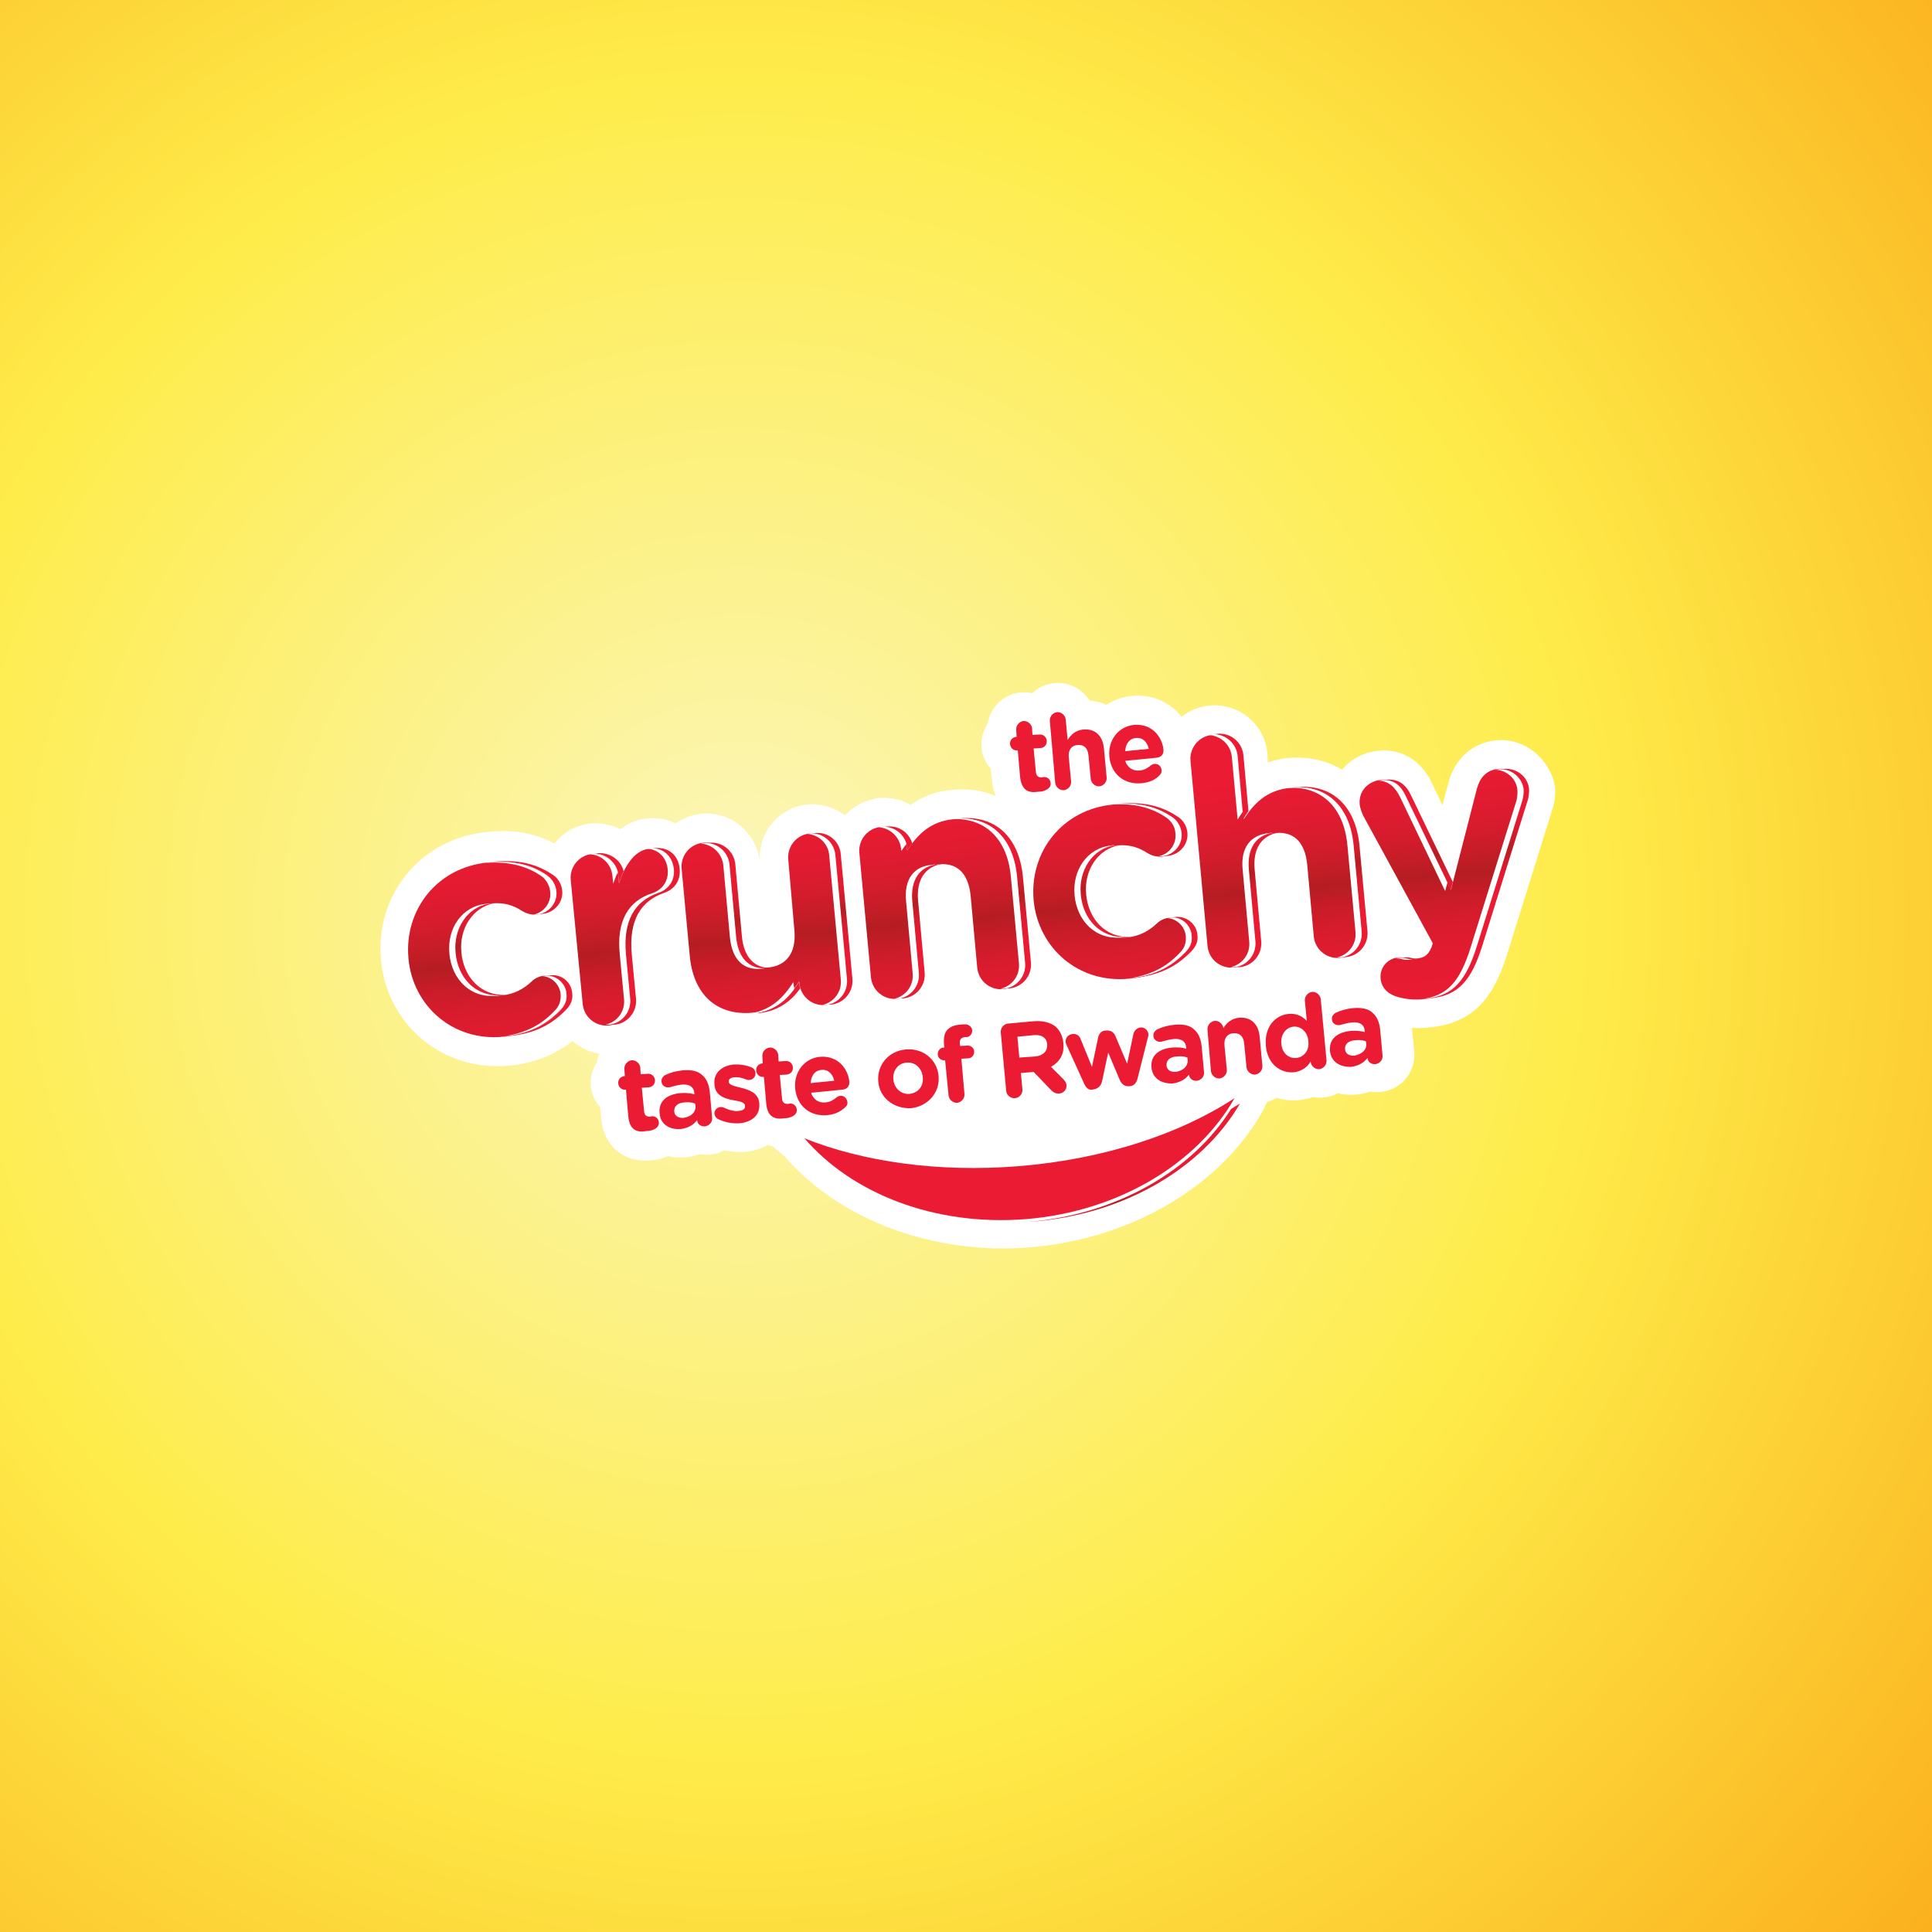<?xml version="1.0" encoding="utf-8"?>
<!-- Generator: Adobe Illustrator 21.0.0, SVG Export Plug-In . SVG Version: 6.00 Build 0)  -->
<svg version="1.1" id="Layer_1" xmlns="http://www.w3.org/2000/svg" xmlns:xlink="http://www.w3.org/1999/xlink" x="0px" y="0px"
	 viewBox="0 0 500 500" style="enable-background:new 0 0 500 500;" xml:space="preserve">
<rect x="0" y="0" width="500" height="500" fill="#333333" stroke="none"/>
<style type="text/css">
	.st0{fill:url(#SVGID_1_);}
	.st1{fill:#FFFFFF;}
	.st2{fill:url(#XMLID_2_);}
	.st3{fill:url(#XMLID_3_);}
	.st4{fill:url(#XMLID_4_);}
	.st5{fill:url(#XMLID_5_);}
	.st6{fill:url(#XMLID_6_);}
	.st7{fill:url(#XMLID_7_);}
	.st8{fill:url(#XMLID_8_);}
	.st9{fill:url(#XMLID_9_);}
	.st10{fill:url(#XMLID_10_);}
	.st11{fill:url(#XMLID_11_);}
	.st12{fill:url(#XMLID_12_);}
	.st13{fill:url(#XMLID_13_);}
	.st14{fill:url(#XMLID_14_);}
	.st15{fill:url(#XMLID_15_);}
	.st16{fill:url(#XMLID_16_);}
	.st17{fill:url(#XMLID_17_);}
	.st18{fill:url(#XMLID_18_);}
	.st19{fill:url(#XMLID_19_);}
	.st20{fill:url(#XMLID_20_);}
	.st21{fill:url(#XMLID_21_);}
	.st22{fill:url(#XMLID_22_);}
	.st23{fill:url(#XMLID_23_);}
	.st24{fill:url(#XMLID_24_);}
	.st25{fill:url(#XMLID_25_);}
	.st26{fill:url(#XMLID_26_);}
	.st27{fill:url(#XMLID_27_);}
	.st28{fill:url(#XMLID_28_);}
	.st29{fill:url(#XMLID_29_);}
	.st30{fill:url(#XMLID_30_);}
	.st31{fill:url(#XMLID_31_);}
	.st32{fill:url(#XMLID_32_);}
	.st33{fill:url(#XMLID_33_);}
	.st34{fill:url(#XMLID_34_);}
	.st35{fill:url(#XMLID_35_);}
	.st36{fill:url(#XMLID_36_);}
	.st37{fill:url(#XMLID_37_);}
	.st38{fill:url(#XMLID_38_);}
	.st39{fill:url(#XMLID_39_);}
	.st40{fill:url(#XMLID_40_);}
	.st41{fill:url(#XMLID_41_);}
	.st42{fill:url(#XMLID_42_);}
	.st43{fill:url(#XMLID_43_);}
	.st44{fill:url(#XMLID_44_);}
	.st45{fill:url(#XMLID_45_);}
	.st46{fill:url(#XMLID_46_);}
</style>
<radialGradient id="SVGID_1_" cx="191.749" cy="488.09" r="423.265" gradientTransform="matrix(1 0 0 1 0 -251.29)" gradientUnits="userSpaceOnUse">
	<stop  offset="5.618000e-03" style="stop-color:#FBF6BC"/>
	<stop  offset="0.514" style="stop-color:#FEEC4A"/>
	<stop  offset="1" style="stop-color:#FBAB19"/>
</radialGradient>
<rect y="0" class="st0" width="500" height="500"/>
<g id="XMLID_708_">
	<g id="XMLID_756_">
		<path id="XMLID_817_" class="st1" d="M387.1,191.6c-5.9,0.6-10.5,4.6-12.2,10.8l-1.6,6l-2.7-5.7c-2.8-5.9-7.8-9-13.9-8.4
			c-3.9,0.4-7.1,2.2-9.4,4.9c-3.9-2.4-8.7-3.5-14.1-3c-1.8,0.1-3.5,0.6-5.1,1.1L328,195c-0.7-7.6-7.4-13.1-15-12.4
			c-2.8,0.3-5.2,1.3-7.2,2.9c-2.8-3.5-7.2-5.9-12.8-5.4c-2.5,0.2-4.7,1.1-6.7,2.3c-1.3-0.6-2.8-1-4.3-1.1c-1.9-3-5.4-4.9-9.1-4.5
			c-2.2,0.2-4.2,1.1-5.7,2.6c-1-0.2-2-0.3-3-0.2c-4.5,0.4-7.9,3.8-8.6,8.1c-1.2,1.8-1.8,4-1.6,6.2c0.2,2.1,1.1,4,2.4,5.4l0.3,3
			c0.1,1.5,0.5,2.8,1,4.1c-3.3-1.4-7.1-2-11.3-1.6c-4.5,0.4-8,1.9-10.7,3.9c-2.4-1.4-5.2-2-8.1-1.8c-3.5,0.4-6.6,2-8.9,4.5
			c-2.7-2-6-3.1-9.6-2.8c-7.6,0.7-13.1,7.4-12.4,15v0.1l0,0v-0.1c-0.8-7.6-7.5-13.3-15-12.6c-2.5,0.2-4.9,1.1-6.8,2.5
			c-2.2-1.1-4.7-1.5-7.4-1.3c-2.5,0.2-4.9,1.2-6.9,2.8c-2.3-1.1-4.9-1.7-7.6-1.5c-3.9,0.4-7.3,2.3-9.5,5.2c-5-2.7-10.7-3.7-17.4-3
			c-17,1.6-29.1,16.1-27.5,33.1v0.1c1.6,16.8,16,28.8,33,27.3c6.6-0.6,12-2.8,16.6-6.4c1.9,1.7,4.3,2.9,6.9,3.3
			c-0.3,0.7-0.5,1.4-0.6,2.2c-1.2,1.8-1.8,4-1.6,6.2c0.2,2.1,1.1,4,2.4,5.4l0.3,3c0.6,7.1,5.9,11.5,12.9,10.8c1.6-0.1,3-0.5,4.4-1.1
			c1.4,0.4,2.9,0.4,4.5,0.3c1.3-0.1,2.5-0.4,3.7-0.8c0.8,0.1,1.8,0.2,2.7,0.1c1.3-0.1,2.5-0.5,3.6-1.1c1.8,0.4,3.6,0.5,5.4,0.4
			c2.2-0.2,4.2-0.8,5.9-1.8c0.4,0.1,0.9,0.3,1.3,0.4l0,0l3.1,2.6c14.3,16.5,38.6,25.6,63.7,23.5c0.3,0,0.6-0.1,0.9-0.1
			c25.5-2.4,48.1-15.8,59-35l0,0l1.2-2.5c0.9-0.3,1.8-0.6,2.5-1.1c1.8,0.6,3.7,0.8,5.7,0.6c1.3-0.1,2.5-0.4,3.7-0.8
			c0.9,0.2,1.9,0.3,2.9,0.1c1.3-0.1,2.5-0.5,3.5-1.1c1.5,0.4,3,0.5,4.7,0.4c1.3-0.1,2.5-0.4,3.7-0.8c0.8,0.1,1.8,0.2,2.7,0.1
			c5.3-0.5,9.2-5.2,8.7-10.5l-0.6-6.1c1.4,0.1,2.9,0.1,4.5-0.1c5.5-0.5,9.9-2.4,13.2-5.8c2.9-3,5-7,6.9-13l11.8-37.8
			c0.6-1.7,0.8-4.1,0.6-5.9C401,196.2,394.5,190.9,387.1,191.6z"/>
		<g id="XMLID_757_">
			<g id="XMLID_761_">
				
					<linearGradient id="XMLID_2_" gradientUnits="userSpaceOnUse" x1="161.49" y1="703.984" x2="161.49" y2="816.715" gradientTransform="matrix(0.996 -9.252426e-02 9.252426e-02 0.996 39.997 -495.826)">
					<stop  offset="0" style="stop-color:#EC1B34"/>
					<stop  offset="0.155" style="stop-color:#EA1B33"/>
					<stop  offset="0.244" style="stop-color:#E11B31"/>
					<stop  offset="0.317" style="stop-color:#D31C2C"/>
					<stop  offset="0.38" style="stop-color:#C01D25"/>
					<stop  offset="0.406" style="stop-color:#B51D22"/>
					<stop  offset="0.451" style="stop-color:#C71C28"/>
					<stop  offset="0.513" style="stop-color:#D81C2D"/>
					<stop  offset="0.59" style="stop-color:#E31B31"/>
					<stop  offset="0.699" style="stop-color:#EA1B33"/>
					<stop  offset="1" style="stop-color:#EC1B34"/>
				</linearGradient>
				<path id="XMLID_815_" class="st2" d="M264,201.1l-0.6-6.9h-0.1c-1,0.1-1.8-0.6-1.9-1.6c-0.1-1,0.6-1.8,1.6-1.9h0.1l-0.1-1.8
					c-0.1-1.1,0.7-2.1,1.8-2.3c1.1-0.1,2.1,0.7,2.3,1.8l0.1,1.8l1.8-0.1c1-0.1,1.8,0.6,1.9,1.6c0.1,1-0.6,1.8-1.6,1.9l-1.8,0.1
					l0.6,6.2c0.1,0.9,0.6,1.3,1.5,1.3c0.1,0,0.4-0.1,0.5-0.1c0.9-0.1,1.8,0.6,1.8,1.6c0.1,0.7-0.4,1.3-0.9,1.6
					c-0.7,0.4-1.4,0.6-2.3,0.6C266.1,205.3,264.4,204.5,264,201.1z"/>
				
					<linearGradient id="XMLID_3_" gradientUnits="userSpaceOnUse" x1="174.237" y1="703.984" x2="174.237" y2="816.715" gradientTransform="matrix(0.996 -9.252426e-02 9.252426e-02 0.996 39.997 -495.826)">
					<stop  offset="0" style="stop-color:#EC1B34"/>
					<stop  offset="0.155" style="stop-color:#EA1B33"/>
					<stop  offset="0.244" style="stop-color:#E11B31"/>
					<stop  offset="0.317" style="stop-color:#D31C2C"/>
					<stop  offset="0.38" style="stop-color:#C01D25"/>
					<stop  offset="0.406" style="stop-color:#B51D22"/>
					<stop  offset="0.451" style="stop-color:#C71C28"/>
					<stop  offset="0.513" style="stop-color:#D81C2D"/>
					<stop  offset="0.59" style="stop-color:#E31B31"/>
					<stop  offset="0.699" style="stop-color:#EA1B33"/>
					<stop  offset="1" style="stop-color:#EC1B34"/>
				</linearGradient>
				<path id="XMLID_813_" class="st3" d="M271.7,186.6c-0.1-1.1,0.7-2.1,1.8-2.3c1.1-0.1,2.1,0.7,2.3,1.8l0.5,5.4
					c0.8-1.3,2-2.5,4-2.7c3.1-0.3,5.1,1.6,5.4,4.9l0.7,7.5c0.1,1.1-0.7,2.1-1.8,2.3c-1.1,0.1-2.1-0.7-2.3-1.8l-0.6-6.2
					c-0.2-2-1.2-2.8-2.8-2.7s-2.5,1.3-2.3,3.2l0.6,6.2c0.1,1.1-0.7,2.1-1.8,2.3c-1.1,0.1-2.1-0.7-2.3-1.8L271.7,186.6z"/>
				
					<linearGradient id="XMLID_4_" gradientUnits="userSpaceOnUse" x1="189.198" y1="703.999" x2="189.198" y2="816.729" gradientTransform="matrix(0.996 -9.252426e-02 9.252426e-02 0.996 39.997 -495.826)">
					<stop  offset="0" style="stop-color:#EC1B34"/>
					<stop  offset="0.155" style="stop-color:#EA1B33"/>
					<stop  offset="0.244" style="stop-color:#E11B31"/>
					<stop  offset="0.317" style="stop-color:#D31C2C"/>
					<stop  offset="0.38" style="stop-color:#C01D25"/>
					<stop  offset="0.406" style="stop-color:#B51D22"/>
					<stop  offset="0.451" style="stop-color:#C71C28"/>
					<stop  offset="0.513" style="stop-color:#D81C2D"/>
					<stop  offset="0.59" style="stop-color:#E31B31"/>
					<stop  offset="0.699" style="stop-color:#EA1B33"/>
					<stop  offset="1" style="stop-color:#EC1B34"/>
				</linearGradient>
				<path id="XMLID_810_" class="st4" d="M295.4,202.7c-4.4,0.4-7.8-2.3-8.3-6.8v-0.1c-0.4-4.2,2.3-7.8,6.4-8.2
					c4.8-0.4,7.3,3.3,7.6,6.4c0.1,1.2-0.6,2-1.8,2.1l-8.1,0.8c0.6,1.8,2,2.7,3.8,2.5c1.1-0.1,2-0.6,2.8-1.3c0.3-0.2,0.6-0.4,1-0.4
					c0.9-0.1,1.7,0.6,1.8,1.5c0.1,0.6-0.1,1-0.4,1.3C299.2,201.7,297.6,202.5,295.4,202.7z M297.3,193.8c-0.4-1.8-1.6-3-3.3-2.8
					c-1.7,0.1-2.7,1.5-2.8,3.4L297.3,193.8z"/>
				
					<linearGradient id="XMLID_5_" gradientUnits="userSpaceOnUse" x1="16.598" y1="703.984" x2="16.598" y2="816.715" gradientTransform="matrix(0.996 -9.252426e-02 9.252426e-02 0.996 39.997 -495.826)">
					<stop  offset="0" style="stop-color:#EC1B34"/>
					<stop  offset="0.155" style="stop-color:#EA1B33"/>
					<stop  offset="0.244" style="stop-color:#E11B31"/>
					<stop  offset="0.317" style="stop-color:#D31C2C"/>
					<stop  offset="0.38" style="stop-color:#C01D25"/>
					<stop  offset="0.406" style="stop-color:#B51D22"/>
					<stop  offset="0.451" style="stop-color:#C71C28"/>
					<stop  offset="0.513" style="stop-color:#D81C2D"/>
					<stop  offset="0.59" style="stop-color:#E31B31"/>
					<stop  offset="0.699" style="stop-color:#EA1B33"/>
					<stop  offset="1" style="stop-color:#EC1B34"/>
				</linearGradient>
				<path id="XMLID_808_" class="st5" d="M105.7,248v-0.1c-1.1-12.4,7.4-23.5,20.7-24.7c6.6-0.6,11.4,0.8,15.3,3.5
					c0.8,0.6,2.1,1.9,2.3,4c0.3,3.1-2,5.7-5.1,6c-1.6,0.1-2.9-0.4-3.7-0.9c-2.3-1.5-4.7-2.3-8-2c-6.1,0.6-10,6.4-9.5,12.8v0.1
					c0.6,6.6,5.4,11.6,12.2,10.9c3.2-0.3,5.7-1.7,7.8-3.7c0.6-0.6,1.8-1.3,3.2-1.4c2.9-0.3,5.4,1.8,5.7,4.8c0.1,1.6-0.4,3-1.4,4
					c-3.3,3.7-7.8,6.4-14.9,7C117.3,269.6,106.8,260.4,105.7,248z"/>
				
					<linearGradient id="XMLID_6_" gradientUnits="userSpaceOnUse" x1="53.737" y1="703.984" x2="53.737" y2="816.715" gradientTransform="matrix(0.996 -9.252426e-02 9.252426e-02 0.996 39.997 -495.826)">
					<stop  offset="0" style="stop-color:#EC1B34"/>
					<stop  offset="0.155" style="stop-color:#EA1B33"/>
					<stop  offset="0.244" style="stop-color:#E11B31"/>
					<stop  offset="0.317" style="stop-color:#D31C2C"/>
					<stop  offset="0.38" style="stop-color:#C01D25"/>
					<stop  offset="0.406" style="stop-color:#B51D22"/>
					<stop  offset="0.451" style="stop-color:#C71C28"/>
					<stop  offset="0.513" style="stop-color:#D81C2D"/>
					<stop  offset="0.59" style="stop-color:#E31B31"/>
					<stop  offset="0.699" style="stop-color:#EA1B33"/>
					<stop  offset="1" style="stop-color:#EC1B34"/>
				</linearGradient>
				<path id="XMLID_806_" class="st6" d="M147.7,227.7c-0.3-3.4,2.2-6.4,5.6-6.7c3.4-0.3,6.4,2.2,6.7,5.6l0.2,2
					c1.4-4.4,4-8.5,7.6-8.9c3.8-0.4,6.2,2,6.6,5.4c0.3,3.2-1.6,5.4-4.1,6.2c-6.1,2-9.2,7.1-8.3,15.9l1.1,11.5
					c0.3,3.4-2.2,6.4-5.6,6.7c-3.4,0.3-6.4-2.2-6.7-5.6L147.7,227.7z"/>
				
					<linearGradient id="XMLID_7_" gradientUnits="userSpaceOnUse" x1="89.137" y1="703.984" x2="89.137" y2="816.715" gradientTransform="matrix(0.996 -9.252426e-02 9.252426e-02 0.996 39.997 -495.826)">
					<stop  offset="0" style="stop-color:#EC1B34"/>
					<stop  offset="0.155" style="stop-color:#EA1B33"/>
					<stop  offset="0.244" style="stop-color:#E11B31"/>
					<stop  offset="0.317" style="stop-color:#D31C2C"/>
					<stop  offset="0.38" style="stop-color:#C01D25"/>
					<stop  offset="0.406" style="stop-color:#B51D22"/>
					<stop  offset="0.451" style="stop-color:#C71C28"/>
					<stop  offset="0.513" style="stop-color:#D81C2D"/>
					<stop  offset="0.59" style="stop-color:#E31B31"/>
					<stop  offset="0.699" style="stop-color:#EA1B33"/>
					<stop  offset="1" style="stop-color:#EC1B34"/>
				</linearGradient>
				<path id="XMLID_804_" class="st7" d="M219.2,253.4c0.3,3.4-2.2,6.4-5.6,6.7c-3.4,0.3-6.4-2.2-6.7-5.6l-0.1-0.5
					c-2.5,3.9-5.9,7.6-12.1,8.1c-9.3,0.8-15.3-4.8-16.2-14.8l-2.1-22.5c-0.3-3.4,2.2-6.4,5.6-6.7c3.4-0.3,6.4,2.2,6.7,5.6l1.7,18.6
					c0.6,5.9,3.6,8.6,8.3,8.1c4.7-0.4,7.4-3.7,6.9-9.5l-1.6-18.5c-0.3-3.4,2.2-6.4,5.6-6.7c3.4-0.3,6.4,2.2,6.7,5.6L219.2,253.4z"/>
				
					<linearGradient id="XMLID_8_" gradientUnits="userSpaceOnUse" x1="135.312" y1="703.984" x2="135.312" y2="816.715" gradientTransform="matrix(0.996 -9.252426e-02 9.252426e-02 0.996 39.997 -495.826)">
					<stop  offset="0" style="stop-color:#EC1B34"/>
					<stop  offset="0.155" style="stop-color:#EA1B33"/>
					<stop  offset="0.244" style="stop-color:#E11B31"/>
					<stop  offset="0.317" style="stop-color:#D31C2C"/>
					<stop  offset="0.38" style="stop-color:#C01D25"/>
					<stop  offset="0.406" style="stop-color:#B51D22"/>
					<stop  offset="0.451" style="stop-color:#C71C28"/>
					<stop  offset="0.513" style="stop-color:#D81C2D"/>
					<stop  offset="0.59" style="stop-color:#E31B31"/>
					<stop  offset="0.699" style="stop-color:#EA1B33"/>
					<stop  offset="1" style="stop-color:#EC1B34"/>
				</linearGradient>
				<path id="XMLID_802_" class="st8" d="M222.4,220.7c-0.3-3.4,2.2-6.4,5.6-6.7c3.4-0.3,6.4,2.2,6.7,5.6l0.1,0.5
					c2.5-3.9,5.9-7.6,12.1-8.1c9.3-0.8,15.3,4.8,16.2,14.8l2.1,22.5c0.3,3.4-2.2,6.4-5.6,6.7c-3.4,0.3-6.4-2.2-6.7-5.6l-1.7-18.6
					c-0.6-5.9-3.6-8.6-8.3-8.1c-4.7,0.4-7.4,3.7-6.9,9.5l1.7,18.6c0.3,3.4-2.2,6.4-5.6,6.7c-3.4,0.3-6.4-2.2-6.7-5.6L222.4,220.7z"
					/>
				
					<linearGradient id="XMLID_9_" gradientUnits="userSpaceOnUse" x1="179.064" y1="703.984" x2="179.064" y2="816.715" gradientTransform="matrix(0.996 -9.252426e-02 9.252426e-02 0.996 39.997 -495.826)">
					<stop  offset="0" style="stop-color:#EC1B34"/>
					<stop  offset="0.155" style="stop-color:#EA1B33"/>
					<stop  offset="0.244" style="stop-color:#E11B31"/>
					<stop  offset="0.317" style="stop-color:#D31C2C"/>
					<stop  offset="0.38" style="stop-color:#C01D25"/>
					<stop  offset="0.406" style="stop-color:#B51D22"/>
					<stop  offset="0.451" style="stop-color:#C71C28"/>
					<stop  offset="0.513" style="stop-color:#D81C2D"/>
					<stop  offset="0.59" style="stop-color:#E31B31"/>
					<stop  offset="0.699" style="stop-color:#EA1B33"/>
					<stop  offset="1" style="stop-color:#EC1B34"/>
				</linearGradient>
				<path id="XMLID_800_" class="st9" d="M267.5,233v-0.1c-1.1-12.4,7.4-23.5,20.7-24.7c6.6-0.6,11.4,0.8,15.3,3.5
					c0.8,0.6,2.1,1.9,2.3,4c0.3,3.1-2,5.7-5.1,6c-1.6,0.1-2.9-0.4-3.7-0.9c-2.3-1.5-4.7-2.3-8-2c-6.1,0.6-10,6.4-9.5,12.8v0.1
					c0.6,6.6,5.4,11.6,12.2,10.9c3.2-0.3,5.7-1.7,7.8-3.7c0.6-0.6,1.8-1.3,3.2-1.4c2.9-0.3,5.4,1.8,5.7,4.8c0.1,1.6-0.4,3-1.4,4
					c-3.3,3.7-7.8,6.4-14.9,7C279.1,254.5,268.7,245.4,267.5,233z"/>
				
					<linearGradient id="XMLID_10_" gradientUnits="userSpaceOnUse" x1="222.81" y1="703.984" x2="222.81" y2="816.715" gradientTransform="matrix(0.996 -9.252426e-02 9.252426e-02 0.996 39.997 -495.826)">
					<stop  offset="0" style="stop-color:#EC1B34"/>
					<stop  offset="0.155" style="stop-color:#EA1B33"/>
					<stop  offset="0.244" style="stop-color:#E11B31"/>
					<stop  offset="0.317" style="stop-color:#D31C2C"/>
					<stop  offset="0.38" style="stop-color:#C01D25"/>
					<stop  offset="0.406" style="stop-color:#B51D22"/>
					<stop  offset="0.451" style="stop-color:#C71C28"/>
					<stop  offset="0.513" style="stop-color:#D81C2D"/>
					<stop  offset="0.59" style="stop-color:#E31B31"/>
					<stop  offset="0.699" style="stop-color:#EA1B33"/>
					<stop  offset="1" style="stop-color:#EC1B34"/>
				</linearGradient>
				<path id="XMLID_798_" class="st10" d="M308.1,196.9c-0.3-3.4,2.2-6.4,5.6-6.7c3.4-0.3,6.4,2.2,6.7,5.6l1.5,16.2
					c2.5-3.9,5.9-7.6,12.1-8.1c9.3-0.8,15.3,4.8,16.2,14.8l2.1,22.5c0.3,3.4-2.2,6.4-5.6,6.7c-3.4,0.3-6.4-2.2-6.7-5.6l-1.7-18.6
					c-0.6-5.9-3.6-8.6-8.3-8.1c-4.7,0.4-7.4,3.7-6.9,9.5l1.7,18.6c0.3,3.4-2.2,6.4-5.6,6.7c-3.4,0.3-6.4-2.2-6.7-5.6L308.1,196.9z"
					/>
				
					<linearGradient id="XMLID_11_" gradientUnits="userSpaceOnUse" x1="266.569" y1="703.984" x2="266.569" y2="816.715" gradientTransform="matrix(0.996 -9.252426e-02 9.252426e-02 0.996 39.997 -495.826)">
					<stop  offset="0" style="stop-color:#EC1B34"/>
					<stop  offset="0.155" style="stop-color:#EA1B33"/>
					<stop  offset="0.244" style="stop-color:#E11B31"/>
					<stop  offset="0.317" style="stop-color:#D31C2C"/>
					<stop  offset="0.38" style="stop-color:#C01D25"/>
					<stop  offset="0.406" style="stop-color:#B51D22"/>
					<stop  offset="0.451" style="stop-color:#C71C28"/>
					<stop  offset="0.513" style="stop-color:#D81C2D"/>
					<stop  offset="0.59" style="stop-color:#E31B31"/>
					<stop  offset="0.699" style="stop-color:#EA1B33"/>
					<stop  offset="1" style="stop-color:#EC1B34"/>
				</linearGradient>
				<path id="XMLID_796_" class="st11" d="M361.7,258c-1.8-0.5-4.1-1.8-4.4-4.7c-0.3-3,1.9-5.2,4.4-5.5c1-0.1,1.6,0,2,0.1
					c1.1,0.2,1.8,0.4,2.6,0.2c2.2-0.2,3.2-0.7,4.2-3l0.3-1l-18-33c-0.4-0.8-0.8-2-0.9-2.8c-0.4-3.5,2.1-6.1,5.5-6.5
					c3.1-0.3,5,1.3,6.4,4.1l11.7,24.4l6.7-26.1c0.7-2.7,2.3-4.9,5.5-5.2c3.2-0.3,6.1,1.9,6.4,5.2c0.1,1-0.1,2.4-0.3,3L382,245
					c-2.8,9.2-6.1,12.9-13.6,13.6C365.8,258.8,363.8,258.6,361.7,258z"/>
				
					<linearGradient id="XMLID_12_" gradientUnits="userSpaceOnUse" x1="52.431" y1="703.984" x2="52.431" y2="816.715" gradientTransform="matrix(0.996 -9.252426e-02 9.252426e-02 0.996 39.997 -495.826)">
					<stop  offset="0" style="stop-color:#EC1B34"/>
					<stop  offset="0.155" style="stop-color:#EA1B33"/>
					<stop  offset="0.244" style="stop-color:#E11B31"/>
					<stop  offset="0.317" style="stop-color:#D31C2C"/>
					<stop  offset="0.38" style="stop-color:#C01D25"/>
					<stop  offset="0.406" style="stop-color:#B51D22"/>
					<stop  offset="0.451" style="stop-color:#C71C28"/>
					<stop  offset="0.513" style="stop-color:#D81C2D"/>
					<stop  offset="0.59" style="stop-color:#E31B31"/>
					<stop  offset="0.699" style="stop-color:#EA1B33"/>
					<stop  offset="1" style="stop-color:#EC1B34"/>
				</linearGradient>
				<path id="XMLID_794_" class="st12" d="M162.6,288.9l-0.6-6.9h-0.1c-1,0.1-1.8-0.6-1.9-1.6c-0.1-1,0.6-1.8,1.6-1.9h0.1l-0.1-1.8
					c-0.1-1.1,0.7-2.1,1.8-2.3c1.1-0.1,2.1,0.7,2.3,1.8l0.1,1.8l1.8-0.1c1-0.1,1.8,0.6,1.9,1.6c0.1,1-0.6,1.8-1.6,1.9l-1.8,0.1
					l0.6,6.2c0.1,0.9,0.6,1.3,1.5,1.3c0.1,0,0.4-0.1,0.5-0.1c0.9-0.1,1.8,0.6,1.8,1.6c0.1,0.7-0.4,1.3-0.9,1.6
					c-0.7,0.4-1.4,0.6-2.3,0.6C164.7,293.2,162.9,292.3,162.6,288.9z"/>
				
					<linearGradient id="XMLID_13_" gradientUnits="userSpaceOnUse" x1="64.322" y1="703.984" x2="64.322" y2="816.715" gradientTransform="matrix(0.996 -9.252426e-02 9.252426e-02 0.996 39.997 -495.826)">
					<stop  offset="0" style="stop-color:#EC1B34"/>
					<stop  offset="0.155" style="stop-color:#EA1B33"/>
					<stop  offset="0.244" style="stop-color:#E11B31"/>
					<stop  offset="0.317" style="stop-color:#D31C2C"/>
					<stop  offset="0.38" style="stop-color:#C01D25"/>
					<stop  offset="0.406" style="stop-color:#B51D22"/>
					<stop  offset="0.451" style="stop-color:#C71C28"/>
					<stop  offset="0.513" style="stop-color:#D81C2D"/>
					<stop  offset="0.59" style="stop-color:#E31B31"/>
					<stop  offset="0.699" style="stop-color:#EA1B33"/>
					<stop  offset="1" style="stop-color:#EC1B34"/>
				</linearGradient>
				<path id="XMLID_791_" class="st13" d="M170.7,288.1L170.7,288.1c-0.3-3.2,2-4.9,5.4-5.2c1.5-0.1,2.5,0,3.6,0.3V283
					c-0.1-1.7-1.3-2.5-3.3-2.3c-1.1,0.1-2,0.4-2.8,0.6c-0.2,0.1-0.4,0.1-0.6,0.1c-0.9,0.1-1.8-0.6-1.8-1.5c-0.1-0.7,0.4-1.4,1-1.7
					c1.3-0.6,2.6-1,4.5-1.2c2.3-0.2,3.9,0.2,5,1.2c1.2,1,1.8,2.5,2,4.5l0.6,6.6c0.1,1.1-0.7,2-1.8,2.2c-1.2,0.1-2-0.6-2.1-1.6l0,0
					c-0.9,1.2-2.2,2-4.2,2.3C173.3,292.4,170.9,291,170.7,288.1z M180,286.3l-0.1-0.7c-0.7-0.3-1.7-0.4-2.7-0.3
					c-1.8,0.1-2.8,1-2.7,2.3v0.1c0.1,1.1,1.1,1.7,2.4,1.6C178.9,289,180.1,287.8,180,286.3z"/>
				
					<linearGradient id="XMLID_14_" gradientUnits="userSpaceOnUse" x1="77.652" y1="703.984" x2="77.652" y2="816.715" gradientTransform="matrix(0.996 -9.252426e-02 9.252426e-02 0.996 39.997 -495.826)">
					<stop  offset="0" style="stop-color:#EC1B34"/>
					<stop  offset="0.155" style="stop-color:#EA1B33"/>
					<stop  offset="0.244" style="stop-color:#E11B31"/>
					<stop  offset="0.317" style="stop-color:#D31C2C"/>
					<stop  offset="0.38" style="stop-color:#C01D25"/>
					<stop  offset="0.406" style="stop-color:#B51D22"/>
					<stop  offset="0.451" style="stop-color:#C71C28"/>
					<stop  offset="0.513" style="stop-color:#D81C2D"/>
					<stop  offset="0.59" style="stop-color:#E31B31"/>
					<stop  offset="0.699" style="stop-color:#EA1B33"/>
					<stop  offset="1" style="stop-color:#EC1B34"/>
				</linearGradient>
				<path id="XMLID_789_" class="st14" d="M185.8,289.6c-0.4-0.2-0.8-0.7-0.9-1.3c-0.1-0.9,0.6-1.7,1.5-1.8c0.3,0,0.6,0,0.8,0.1
					c1.5,0.7,2.9,1.1,4,0.9c1.2-0.1,1.7-0.6,1.6-1.3v-0.1c-0.1-0.9-1.5-1.1-3.2-1.4c-2-0.4-4.5-1.1-4.7-4v-0.1c-0.3-3,2-4.8,4.9-5.1
					c1.5-0.1,3.1,0.1,4.6,0.7c0.6,0.2,1.1,0.8,1.1,1.5c0.1,0.9-0.6,1.7-1.5,1.8c-0.3,0-0.5,0-0.8-0.1c-1.2-0.5-2.3-0.7-3.2-0.6
					c-1,0.1-1.5,0.6-1.4,1.1v0.1c0.1,0.8,1.5,1.1,3.1,1.5c2.1,0.5,4.5,1.3,4.8,3.9v0.1c0.3,3.2-2,4.9-5.1,5.2
					C189.6,290.8,187.6,290.5,185.8,289.6z"/>
				
					<linearGradient id="XMLID_15_" gradientUnits="userSpaceOnUse" x1="88.258" y1="703.984" x2="88.258" y2="816.715" gradientTransform="matrix(0.996 -9.252426e-02 9.252426e-02 0.996 39.997 -495.826)">
					<stop  offset="0" style="stop-color:#EC1B34"/>
					<stop  offset="0.155" style="stop-color:#EA1B33"/>
					<stop  offset="0.244" style="stop-color:#E11B31"/>
					<stop  offset="0.317" style="stop-color:#D31C2C"/>
					<stop  offset="0.38" style="stop-color:#C01D25"/>
					<stop  offset="0.406" style="stop-color:#B51D22"/>
					<stop  offset="0.451" style="stop-color:#C71C28"/>
					<stop  offset="0.513" style="stop-color:#D81C2D"/>
					<stop  offset="0.59" style="stop-color:#E31B31"/>
					<stop  offset="0.699" style="stop-color:#EA1B33"/>
					<stop  offset="1" style="stop-color:#EC1B34"/>
				</linearGradient>
				<path id="XMLID_787_" class="st15" d="M198.3,285.6l-0.6-6.9h-0.1c-1,0.1-1.8-0.6-1.9-1.6s0.6-1.8,1.6-1.9h0.1l-0.1-1.8
					c-0.1-1.1,0.7-2.1,1.8-2.3c1.1-0.1,2.1,0.7,2.3,1.8l0.1,1.8l1.8-0.1c1-0.1,1.8,0.6,1.9,1.6c0.1,1-0.6,1.8-1.6,1.9l-1.8,0.1
					l0.6,6.2c0.1,0.9,0.6,1.3,1.5,1.3c0.1,0,0.4-0.1,0.5-0.1c0.9-0.1,1.8,0.6,1.8,1.6c0.1,0.7-0.4,1.3-0.9,1.6
					c-0.7,0.4-1.4,0.6-2.3,0.6C200.4,289.8,198.6,289,198.3,285.6z"/>
				
					<linearGradient id="XMLID_16_" gradientUnits="userSpaceOnUse" x1="100.214" y1="703.984" x2="100.214" y2="816.715" gradientTransform="matrix(0.996 -9.252426e-02 9.252426e-02 0.996 39.997 -495.826)">
					<stop  offset="0" style="stop-color:#EC1B34"/>
					<stop  offset="0.155" style="stop-color:#EA1B33"/>
					<stop  offset="0.244" style="stop-color:#E11B31"/>
					<stop  offset="0.317" style="stop-color:#D31C2C"/>
					<stop  offset="0.38" style="stop-color:#C01D25"/>
					<stop  offset="0.406" style="stop-color:#B51D22"/>
					<stop  offset="0.451" style="stop-color:#C71C28"/>
					<stop  offset="0.513" style="stop-color:#D81C2D"/>
					<stop  offset="0.59" style="stop-color:#E31B31"/>
					<stop  offset="0.699" style="stop-color:#EA1B33"/>
					<stop  offset="1" style="stop-color:#EC1B34"/>
				</linearGradient>
				<path id="XMLID_784_" class="st16" d="M214.1,288.6c-4.4,0.4-7.8-2.3-8.3-6.8v-0.1c-0.4-4.2,2.3-7.8,6.4-8.2
					c4.8-0.4,7.3,3.3,7.6,6.4c0.1,1.2-0.6,2-1.8,2.1l-8.1,0.8c0.6,1.8,2,2.7,3.8,2.5c1.1-0.1,2-0.6,2.8-1.3c0.3-0.2,0.6-0.4,1-0.4
					c0.9-0.1,1.6,0.6,1.8,1.5c0.1,0.6-0.1,1-0.4,1.3C217.7,287.6,216.2,288.4,214.1,288.6z M215.9,279.7c-0.4-1.8-1.6-3-3.3-2.8
					c-1.7,0.1-2.7,1.5-2.8,3.4L215.9,279.7z"/>
				
					<linearGradient id="XMLID_17_" gradientUnits="userSpaceOnUse" x1="122.537" y1="703.984" x2="122.537" y2="816.715" gradientTransform="matrix(0.996 -9.252426e-02 9.252426e-02 0.996 39.997 -495.826)">
					<stop  offset="0" style="stop-color:#EC1B34"/>
					<stop  offset="0.155" style="stop-color:#EA1B33"/>
					<stop  offset="0.244" style="stop-color:#E11B31"/>
					<stop  offset="0.317" style="stop-color:#D31C2C"/>
					<stop  offset="0.38" style="stop-color:#C01D25"/>
					<stop  offset="0.406" style="stop-color:#B51D22"/>
					<stop  offset="0.451" style="stop-color:#C71C28"/>
					<stop  offset="0.513" style="stop-color:#D81C2D"/>
					<stop  offset="0.59" style="stop-color:#E31B31"/>
					<stop  offset="0.699" style="stop-color:#EA1B33"/>
					<stop  offset="1" style="stop-color:#EC1B34"/>
				</linearGradient>
				<path id="XMLID_781_" class="st17" d="M227.3,279.9L227.3,279.9c-0.4-4.2,2.6-7.9,7.1-8.3c4.5-0.4,8.1,2.6,8.5,6.8v0.1
					c0.4,4.2-2.7,7.8-7.1,8.3C231.2,287,227.6,284,227.3,279.9z M238.8,278.7L238.8,278.7c-0.2-2.2-1.9-3.9-4.2-3.7
					c-2.3,0.2-3.6,2.2-3.4,4.3v0.1c0.2,2.1,1.9,3.9,4.2,3.7C237.8,282.8,239.1,280.9,238.8,278.7z"/>
				
					<linearGradient id="XMLID_18_" gradientUnits="userSpaceOnUse" x1="135.434" y1="703.984" x2="135.434" y2="816.715" gradientTransform="matrix(0.996 -9.252426e-02 9.252426e-02 0.996 39.997 -495.826)">
					<stop  offset="0" style="stop-color:#EC1B34"/>
					<stop  offset="0.155" style="stop-color:#EA1B33"/>
					<stop  offset="0.244" style="stop-color:#E11B31"/>
					<stop  offset="0.317" style="stop-color:#D31C2C"/>
					<stop  offset="0.38" style="stop-color:#C01D25"/>
					<stop  offset="0.406" style="stop-color:#B51D22"/>
					<stop  offset="0.451" style="stop-color:#C71C28"/>
					<stop  offset="0.513" style="stop-color:#D81C2D"/>
					<stop  offset="0.59" style="stop-color:#E31B31"/>
					<stop  offset="0.699" style="stop-color:#EA1B33"/>
					<stop  offset="1" style="stop-color:#EC1B34"/>
				</linearGradient>
				<path id="XMLID_779_" class="st18" d="M244.6,274.4h-0.1c-0.9,0.1-1.8-0.6-1.8-1.5c-0.1-0.9,0.6-1.8,1.6-1.8h0.1l-0.1-0.9
					c-0.1-1.6,0.1-2.8,0.8-3.6c0.7-0.8,1.8-1.3,3.2-1.4c0.6-0.1,1.2-0.1,1.7-0.1c0.7,0.1,1.5,0.6,1.6,1.5c0.1,0.9-0.6,1.8-1.5,1.8
					h-0.4c-0.9,0.1-1.4,0.6-1.3,1.7l0.1,0.6l1.8-0.1c0.9-0.1,1.8,0.6,1.8,1.5c0.1,0.9-0.6,1.8-1.6,1.8l-1.7,0.1l0.8,9.1
					c0.1,1.1-0.7,2.1-1.8,2.3c-1.1,0.1-2.1-0.7-2.3-1.8L244.6,274.4z"/>
				
					<linearGradient id="XMLID_19_" gradientUnits="userSpaceOnUse" x1="155.415" y1="703.984" x2="155.415" y2="816.715" gradientTransform="matrix(0.996 -9.252426e-02 9.252426e-02 0.996 39.997 -495.826)">
					<stop  offset="0" style="stop-color:#EC1B34"/>
					<stop  offset="0.155" style="stop-color:#EA1B33"/>
					<stop  offset="0.244" style="stop-color:#E11B31"/>
					<stop  offset="0.317" style="stop-color:#D31C2C"/>
					<stop  offset="0.38" style="stop-color:#C01D25"/>
					<stop  offset="0.406" style="stop-color:#B51D22"/>
					<stop  offset="0.451" style="stop-color:#C71C28"/>
					<stop  offset="0.513" style="stop-color:#D81C2D"/>
					<stop  offset="0.59" style="stop-color:#E31B31"/>
					<stop  offset="0.699" style="stop-color:#EA1B33"/>
					<stop  offset="1" style="stop-color:#EC1B34"/>
				</linearGradient>
				<path id="XMLID_776_" class="st19" d="M259,267.2c-0.1-1.1,0.7-2.2,1.9-2.3l6.6-0.6c2.4-0.2,4.3,0.3,5.7,1.4
					c1.1,1,1.8,2.4,2,4.2v0.1c0.3,3-1.1,4.9-3.2,6.1l3.2,3.2c0.4,0.5,0.8,0.9,0.8,1.6c0.1,1.1-0.8,2-1.8,2.1
					c-0.9,0.1-1.6-0.3-2.2-0.9l-4.5-4.7l-3.3,0.3l0.4,4.2c0.1,1.1-0.7,2.2-1.9,2.3c-1.1,0.1-2.2-0.7-2.3-1.9L259,267.2z M268,273.4
					c2-0.2,3.1-1.4,3-3v-0.1c-0.1-1.8-1.5-2.6-3.5-2.4l-4.2,0.4l0.5,5.4L268,273.4z"/>
				
					<linearGradient id="XMLID_20_" gradientUnits="userSpaceOnUse" x1="174.673" y1="703.984" x2="174.673" y2="816.715" gradientTransform="matrix(0.996 -9.252426e-02 9.252426e-02 0.996 39.997 -495.826)">
					<stop  offset="0" style="stop-color:#EC1B34"/>
					<stop  offset="0.155" style="stop-color:#EA1B33"/>
					<stop  offset="0.244" style="stop-color:#E11B31"/>
					<stop  offset="0.317" style="stop-color:#D31C2C"/>
					<stop  offset="0.38" style="stop-color:#C01D25"/>
					<stop  offset="0.406" style="stop-color:#B51D22"/>
					<stop  offset="0.451" style="stop-color:#C71C28"/>
					<stop  offset="0.513" style="stop-color:#D81C2D"/>
					<stop  offset="0.59" style="stop-color:#E31B31"/>
					<stop  offset="0.699" style="stop-color:#EA1B33"/>
					<stop  offset="1" style="stop-color:#EC1B34"/>
				</linearGradient>
				<path id="XMLID_774_" class="st20" d="M280.6,280.5l-4.5-9.9c-0.1-0.2-0.3-0.6-0.3-1c-0.1-0.9,0.6-1.9,1.8-2
					c1.1-0.1,1.8,0.5,2.1,1.4l2.9,7.1l1.6-7.6c0.2-1,0.9-1.8,2-1.8h0.2c1.1-0.1,1.9,0.5,2.3,1.5l3,7.1l1.6-7.6
					c0.2-0.9,0.8-1.6,1.8-1.8c1.1-0.1,2,0.7,2.1,1.7c0,0.3,0,0.6-0.1,0.8l-2.7,10.7c-0.3,1.3-1.1,2-2.1,2h-0.1
					c-1,0.1-1.9-0.4-2.4-1.6l-3-7.1l-1.6,7.5c-0.3,1.2-1.1,1.8-2,2h-0.1C282,282.3,281.2,281.8,280.6,280.5z"/>
				
					<linearGradient id="XMLID_21_" gradientUnits="userSpaceOnUse" x1="192.17" y1="703.984" x2="192.17" y2="816.715" gradientTransform="matrix(0.996 -9.252426e-02 9.252426e-02 0.996 39.997 -495.826)">
					<stop  offset="0" style="stop-color:#EC1B34"/>
					<stop  offset="0.155" style="stop-color:#EA1B33"/>
					<stop  offset="0.244" style="stop-color:#E11B31"/>
					<stop  offset="0.317" style="stop-color:#D31C2C"/>
					<stop  offset="0.38" style="stop-color:#C01D25"/>
					<stop  offset="0.406" style="stop-color:#B51D22"/>
					<stop  offset="0.451" style="stop-color:#C71C28"/>
					<stop  offset="0.513" style="stop-color:#D81C2D"/>
					<stop  offset="0.59" style="stop-color:#E31B31"/>
					<stop  offset="0.699" style="stop-color:#EA1B33"/>
					<stop  offset="1" style="stop-color:#EC1B34"/>
				</linearGradient>
				<path id="XMLID_771_" class="st21" d="M298,276.3L298,276.3c-0.3-3.2,2-4.9,5.4-5.2c1.5-0.1,2.5,0,3.6,0.3v-0.2
					c-0.1-1.7-1.3-2.5-3.3-2.3c-1.1,0.1-2,0.4-2.8,0.6c-0.2,0.1-0.4,0.1-0.6,0.1c-0.9,0.1-1.8-0.6-1.8-1.5c-0.1-0.7,0.4-1.4,1-1.7
					c1.3-0.6,2.6-1,4.5-1.2c2.3-0.2,4,0.2,5,1.2c1.2,1,1.8,2.5,2,4.5l0.6,6.6c0.1,1.1-0.7,2-1.8,2.2c-1.2,0.1-2-0.6-2.1-1.6l0,0
					c-0.9,1.2-2.2,2-4.2,2.3C300.7,280.5,298.3,279.2,298,276.3z M307.4,274.4l-0.1-0.7c-0.7-0.3-1.7-0.4-2.7-0.3
					c-1.8,0.1-2.8,1-2.7,2.3v0.1c0.1,1.1,1.1,1.7,2.4,1.6C306.2,277.1,307.4,276,307.4,274.4z"/>
				
					<linearGradient id="XMLID_22_" gradientUnits="userSpaceOnUse" x1="207.429" y1="703.984" x2="207.429" y2="816.715" gradientTransform="matrix(0.996 -9.252426e-02 9.252426e-02 0.996 39.997 -495.826)">
					<stop  offset="0" style="stop-color:#EC1B34"/>
					<stop  offset="0.155" style="stop-color:#EA1B33"/>
					<stop  offset="0.244" style="stop-color:#E11B31"/>
					<stop  offset="0.317" style="stop-color:#D31C2C"/>
					<stop  offset="0.38" style="stop-color:#C01D25"/>
					<stop  offset="0.406" style="stop-color:#B51D22"/>
					<stop  offset="0.451" style="stop-color:#C71C28"/>
					<stop  offset="0.513" style="stop-color:#D81C2D"/>
					<stop  offset="0.59" style="stop-color:#E31B31"/>
					<stop  offset="0.699" style="stop-color:#EA1B33"/>
					<stop  offset="1" style="stop-color:#EC1B34"/>
				</linearGradient>
				<path id="XMLID_769_" class="st22" d="M312.5,266.5c-0.1-1.1,0.7-2.1,1.8-2.3c1.1-0.1,2.1,0.7,2.3,1.8v0.1c0.8-1.3,2-2.5,4-2.7
					c3.1-0.3,5.1,1.6,5.4,4.9l0.7,7.5c0.1,1.1-0.7,2.1-1.8,2.3c-1.1,0.1-2.1-0.7-2.3-1.8l-0.6-6.2c-0.2-2-1.2-2.8-2.8-2.7
					c-1.6,0.1-2.5,1.3-2.3,3.2l0.6,6.2c0.1,1.1-0.7,2.1-1.8,2.3c-1.1,0.1-2.1-0.7-2.3-1.8L312.5,266.5z"/>
				
					<linearGradient id="XMLID_23_" gradientUnits="userSpaceOnUse" x1="223.105" y1="703.984" x2="223.105" y2="816.715" gradientTransform="matrix(0.996 -9.252426e-02 9.252426e-02 0.996 39.997 -495.826)">
					<stop  offset="0" style="stop-color:#EC1B34"/>
					<stop  offset="0.155" style="stop-color:#EA1B33"/>
					<stop  offset="0.244" style="stop-color:#E11B31"/>
					<stop  offset="0.317" style="stop-color:#D31C2C"/>
					<stop  offset="0.38" style="stop-color:#C01D25"/>
					<stop  offset="0.406" style="stop-color:#B51D22"/>
					<stop  offset="0.451" style="stop-color:#C71C28"/>
					<stop  offset="0.513" style="stop-color:#D81C2D"/>
					<stop  offset="0.59" style="stop-color:#E31B31"/>
					<stop  offset="0.699" style="stop-color:#EA1B33"/>
					<stop  offset="1" style="stop-color:#EC1B34"/>
				</linearGradient>
				<path id="XMLID_766_" class="st23" d="M343.3,274.4c0.1,1.1-0.7,2.1-1.8,2.3c-1.1,0.1-2.1-0.7-2.3-1.8v-0.2
					c-0.8,1.4-2.2,2.5-4.3,2.8c-3.4,0.3-6.9-2-7.3-6.9v-0.1c-0.4-4.8,2.5-7.8,5.9-8.1c2.2-0.2,3.6,0.7,4.7,1.8l-0.5-5.2
					c-0.1-1.1,0.7-2.1,1.8-2.3c1.1-0.1,2.1,0.7,2.3,1.8L343.3,274.4z M331.6,270.1L331.6,270.1c0.2,2.5,2,3.9,3.9,3.7
					c1.9-0.2,3.4-1.9,3.1-4.3v-0.1c-0.2-2.4-2-3.9-3.9-3.7C332.9,265.9,331.4,267.6,331.6,270.1z"/>
				
					<linearGradient id="XMLID_24_" gradientUnits="userSpaceOnUse" x1="238.64" y1="703.984" x2="238.64" y2="816.715" gradientTransform="matrix(0.996 -9.252426e-02 9.252426e-02 0.996 39.997 -495.826)">
					<stop  offset="0" style="stop-color:#EC1B34"/>
					<stop  offset="0.155" style="stop-color:#EA1B33"/>
					<stop  offset="0.244" style="stop-color:#E11B31"/>
					<stop  offset="0.317" style="stop-color:#D31C2C"/>
					<stop  offset="0.38" style="stop-color:#C01D25"/>
					<stop  offset="0.406" style="stop-color:#B51D22"/>
					<stop  offset="0.451" style="stop-color:#C71C28"/>
					<stop  offset="0.513" style="stop-color:#D81C2D"/>
					<stop  offset="0.59" style="stop-color:#E31B31"/>
					<stop  offset="0.699" style="stop-color:#EA1B33"/>
					<stop  offset="1" style="stop-color:#EC1B34"/>
				</linearGradient>
				<path id="XMLID_762_" class="st24" d="M344.2,272L344.2,272c-0.3-3.2,2-4.9,5.4-5.2c1.5-0.1,2.5,0,3.6,0.3v-0.2
					c-0.1-1.7-1.3-2.5-3.3-2.3c-1.1,0.1-2,0.4-2.8,0.6c-0.2,0.1-0.4,0.1-0.6,0.1c-0.9,0.1-1.8-0.6-1.8-1.5c-0.1-0.7,0.4-1.4,1-1.7
					c1.3-0.6,2.6-1,4.5-1.2c2.3-0.2,4,0.2,5,1.2c1.2,1,1.8,2.5,2,4.5l0.6,6.6c0.1,1.1-0.7,2-1.8,2.2c-1.2,0.1-2-0.6-2.1-1.6l0,0
					c-0.9,1.2-2.2,2-4.2,2.3C346.9,276.2,344.5,274.9,344.2,272z M353.6,270.2l-0.1-0.7c-0.7-0.3-1.7-0.4-2.7-0.3
					c-1.8,0.1-2.8,1-2.7,2.3v0.1c0.1,1.1,1.1,1.7,2.4,1.6C352.5,272.8,353.7,271.7,353.6,270.2z"/>
			</g>
			
				<linearGradient id="XMLID_25_" gradientUnits="userSpaceOnUse" x1="150.214" y1="703.984" x2="150.214" y2="816.715" gradientTransform="matrix(0.996 -9.252426e-02 9.252426e-02 0.996 39.997 -495.826)">
				<stop  offset="0" style="stop-color:#EC1B34"/>
				<stop  offset="0.155" style="stop-color:#EA1B33"/>
				<stop  offset="0.244" style="stop-color:#E11B31"/>
				<stop  offset="0.317" style="stop-color:#D31C2C"/>
				<stop  offset="0.38" style="stop-color:#C01D25"/>
				<stop  offset="0.406" style="stop-color:#B51D22"/>
				<stop  offset="0.451" style="stop-color:#C71C28"/>
				<stop  offset="0.513" style="stop-color:#D81C2D"/>
				<stop  offset="0.59" style="stop-color:#E31B31"/>
				<stop  offset="0.699" style="stop-color:#EA1B33"/>
				<stop  offset="1" style="stop-color:#EC1B34"/>
			</linearGradient>
			<path id="XMLID_758_" class="st25" d="M208.2,294.6c12.3,14.3,33.7,22.8,57.4,20.9c24.2-2,44.4-14.6,53.9-31.3
				c-14,9.2-33.7,15.8-55.8,17.6C242.7,303.5,223.2,300.6,208.2,294.6z"/>
		</g>
	</g>
	<g id="XMLID_735_">
		
			<linearGradient id="XMLID_26_" gradientUnits="userSpaceOnUse" x1="14.67" y1="728.012" x2="14.67" y2="768.657" gradientTransform="matrix(0.996 -9.252426e-02 9.252426e-02 0.996 39.997 -495.826)">
			<stop  offset="0" style="stop-color:#EC1B34"/>
			<stop  offset="0.155" style="stop-color:#EA1B33"/>
			<stop  offset="0.244" style="stop-color:#E11B31"/>
			<stop  offset="0.317" style="stop-color:#D31C2C"/>
			<stop  offset="0.38" style="stop-color:#C01D25"/>
			<stop  offset="0.406" style="stop-color:#B51D22"/>
			<stop  offset="0.451" style="stop-color:#C71C28"/>
			<stop  offset="0.513" style="stop-color:#D81C2D"/>
			<stop  offset="0.59" style="stop-color:#E31B31"/>
			<stop  offset="0.699" style="stop-color:#EA1B33"/>
			<stop  offset="1" style="stop-color:#EC1B34"/>
		</linearGradient>
		<path id="XMLID_755_" class="st26" d="M117.8,246.6v0.1c0.6,6.6,5.4,11.6,12.2,10.9c0.3,0,0.6-0.1,0.8-0.1
			c-6.4,0.2-10.8-4.6-11.4-11v-0.1c-0.6-6.1,3-11.8,8.8-12.7c-0.3,0-0.6,0-0.8,0.1C121,234.3,117.1,240.2,117.8,246.6z"/>
		
			<linearGradient id="XMLID_27_" gradientUnits="userSpaceOnUse" x1="29.038" y1="728.012" x2="29.038" y2="768.657" gradientTransform="matrix(0.996 -9.252426e-02 9.252426e-02 0.996 39.997 -495.826)">
			<stop  offset="0" style="stop-color:#EC1B34"/>
			<stop  offset="0.155" style="stop-color:#EA1B33"/>
			<stop  offset="0.244" style="stop-color:#E11B31"/>
			<stop  offset="0.317" style="stop-color:#D31C2C"/>
			<stop  offset="0.38" style="stop-color:#C01D25"/>
			<stop  offset="0.406" style="stop-color:#B51D22"/>
			<stop  offset="0.451" style="stop-color:#C71C28"/>
			<stop  offset="0.513" style="stop-color:#D81C2D"/>
			<stop  offset="0.59" style="stop-color:#E31B31"/>
			<stop  offset="0.699" style="stop-color:#EA1B33"/>
			<stop  offset="1" style="stop-color:#EC1B34"/>
		</linearGradient>
		<path id="XMLID_754_" class="st27" d="M143.9,230.6c0.3,2.8-1.6,5.3-4.3,5.9c0.3,0,0.5,0,0.8,0c3.1-0.3,5.4-3,5.1-6
			c-0.2-2.1-1.5-3.5-2.3-4c-4-2.8-8.8-4.1-15.3-3.5c-0.2,0-0.4,0.1-0.6,0.1c6.1-0.4,10.7,0.9,14.4,3.5
			C142.4,227.2,143.7,228.5,143.9,230.6z"/>
		
			<linearGradient id="XMLID_28_" gradientUnits="userSpaceOnUse" x1="29.024" y1="728.012" x2="29.024" y2="768.657" gradientTransform="matrix(0.996 -9.252426e-02 9.252426e-02 0.996 39.997 -495.826)">
			<stop  offset="0" style="stop-color:#EC1B34"/>
			<stop  offset="0.155" style="stop-color:#EA1B33"/>
			<stop  offset="0.244" style="stop-color:#E11B31"/>
			<stop  offset="0.317" style="stop-color:#D31C2C"/>
			<stop  offset="0.38" style="stop-color:#C01D25"/>
			<stop  offset="0.406" style="stop-color:#B51D22"/>
			<stop  offset="0.451" style="stop-color:#C71C28"/>
			<stop  offset="0.513" style="stop-color:#D81C2D"/>
			<stop  offset="0.59" style="stop-color:#E31B31"/>
			<stop  offset="0.699" style="stop-color:#EA1B33"/>
			<stop  offset="1" style="stop-color:#EC1B34"/>
		</linearGradient>
		<path id="XMLID_753_" class="st28" d="M142.5,252.4c-0.3,0-0.5,0.1-0.8,0.1c2.5,0.1,4.7,2.1,4.9,4.8c0.1,1.6-0.4,3-1.4,4
			c-3.2,3.5-7.4,6.1-14.1,6.9c0.2,0,0.5,0,0.7-0.1c7.1-0.6,11.5-3.4,14.9-7c1-1.1,1.6-2.4,1.4-4
			C147.9,254.2,145.4,252.1,142.5,252.4z"/>
		
			<linearGradient id="XMLID_29_" gradientUnits="userSpaceOnUse" x1="50.722" y1="728.012" x2="50.722" y2="768.657" gradientTransform="matrix(0.996 -9.252426e-02 9.252426e-02 0.996 39.997 -495.826)">
			<stop  offset="0" style="stop-color:#EC1B34"/>
			<stop  offset="0.155" style="stop-color:#EA1B33"/>
			<stop  offset="0.244" style="stop-color:#E11B31"/>
			<stop  offset="0.317" style="stop-color:#D31C2C"/>
			<stop  offset="0.38" style="stop-color:#C01D25"/>
			<stop  offset="0.406" style="stop-color:#B51D22"/>
			<stop  offset="0.451" style="stop-color:#C71C28"/>
			<stop  offset="0.513" style="stop-color:#D81C2D"/>
			<stop  offset="0.59" style="stop-color:#E31B31"/>
			<stop  offset="0.699" style="stop-color:#EA1B33"/>
			<stop  offset="1" style="stop-color:#EC1B34"/>
		</linearGradient>
		<path id="XMLID_752_" class="st29" d="M160,226.5l0.2,2c0.4-1.1,0.7-2,1.2-3c-0.7-2.9-3.5-4.9-6.6-4.7c-0.3,0-0.5,0.1-0.8,0.1
			C157.1,221,159.7,223.4,160,226.5z"/>
		
			<linearGradient id="XMLID_30_" gradientUnits="userSpaceOnUse" x1="57.942" y1="728.012" x2="57.942" y2="768.657" gradientTransform="matrix(0.996 -9.252426e-02 9.252426e-02 0.996 39.997 -495.826)">
			<stop  offset="0" style="stop-color:#EC1B34"/>
			<stop  offset="0.155" style="stop-color:#EA1B33"/>
			<stop  offset="0.244" style="stop-color:#E11B31"/>
			<stop  offset="0.317" style="stop-color:#D31C2C"/>
			<stop  offset="0.38" style="stop-color:#C01D25"/>
			<stop  offset="0.406" style="stop-color:#B51D22"/>
			<stop  offset="0.451" style="stop-color:#C71C28"/>
			<stop  offset="0.513" style="stop-color:#D81C2D"/>
			<stop  offset="0.59" style="stop-color:#E31B31"/>
			<stop  offset="0.699" style="stop-color:#EA1B33"/>
			<stop  offset="1" style="stop-color:#EC1B34"/>
		</linearGradient>
		<path id="XMLID_751_" class="st30" d="M169.3,219.5c-0.2,0-0.5,0.1-0.7,0.1c3.3,0.1,5.4,2.3,5.7,5.4c0.3,3.2-1.6,5.4-4.1,6.2
			c-6.1,2-9.2,7.1-8.3,15.9l1.1,11.5c0.3,3.2-1.8,5.9-4.8,6.6c0.3,0,0.5,0,0.8,0c3.4-0.3,5.9-3.3,5.6-6.7l-1.1-11.5
			c-0.8-8.8,2.3-13.8,8.3-15.9c2.5-0.8,4.4-3,4.1-6.2C175.6,221.4,173.1,219.1,169.3,219.5z"/>
		
			<linearGradient id="XMLID_31_" gradientUnits="userSpaceOnUse" x1="90.778" y1="728.012" x2="90.778" y2="768.657" gradientTransform="matrix(0.996 -9.252426e-02 9.252426e-02 0.996 39.997 -495.826)">
			<stop  offset="0" style="stop-color:#EC1B34"/>
			<stop  offset="0.155" style="stop-color:#EA1B33"/>
			<stop  offset="0.244" style="stop-color:#E11B31"/>
			<stop  offset="0.317" style="stop-color:#D31C2C"/>
			<stop  offset="0.38" style="stop-color:#C01D25"/>
			<stop  offset="0.406" style="stop-color:#B51D22"/>
			<stop  offset="0.451" style="stop-color:#C71C28"/>
			<stop  offset="0.513" style="stop-color:#D81C2D"/>
			<stop  offset="0.59" style="stop-color:#E31B31"/>
			<stop  offset="0.699" style="stop-color:#EA1B33"/>
			<stop  offset="1" style="stop-color:#EC1B34"/>
		</linearGradient>
		<path id="XMLID_750_" class="st31" d="M206.8,254.1c-2.4,3.7-5.5,7.2-11.2,8.1c0.2,0,0.4,0,0.7,0c5.2-0.5,8.5-3.2,10.8-6.4
			c-0.1-0.4-0.2-0.8-0.2-1.2L206.8,254.1z"/>
		
			<linearGradient id="XMLID_32_" gradientUnits="userSpaceOnUse" x1="82.889" y1="728.012" x2="82.889" y2="768.657" gradientTransform="matrix(0.996 -9.252426e-02 9.252426e-02 0.996 39.997 -495.826)">
			<stop  offset="0" style="stop-color:#EC1B34"/>
			<stop  offset="0.155" style="stop-color:#EA1B33"/>
			<stop  offset="0.244" style="stop-color:#E11B31"/>
			<stop  offset="0.317" style="stop-color:#D31C2C"/>
			<stop  offset="0.38" style="stop-color:#C01D25"/>
			<stop  offset="0.406" style="stop-color:#B51D22"/>
			<stop  offset="0.451" style="stop-color:#C71C28"/>
			<stop  offset="0.513" style="stop-color:#D81C2D"/>
			<stop  offset="0.59" style="stop-color:#E31B31"/>
			<stop  offset="0.699" style="stop-color:#EA1B33"/>
			<stop  offset="1" style="stop-color:#EC1B34"/>
		</linearGradient>
		<path id="XMLID_749_" class="st32" d="M188.7,223.9l1.7,18.6c0.6,5.9,3.6,8.6,8.3,8.1c0.3,0,0.5-0.1,0.8-0.1
			c-4.2,0.1-7-2.7-7.5-8.2l-1.7-18.6c-0.3-3.4-3.3-5.9-6.7-5.6c-0.3,0-0.5,0.1-0.8,0.1C185.8,218.3,188.4,220.7,188.7,223.9z"/>
		
			<linearGradient id="XMLID_33_" gradientUnits="userSpaceOnUse" x1="107.067" y1="728.012" x2="107.067" y2="768.657" gradientTransform="matrix(0.996 -9.252426e-02 9.252426e-02 0.996 39.997 -495.826)">
			<stop  offset="0" style="stop-color:#EC1B34"/>
			<stop  offset="0.155" style="stop-color:#EA1B33"/>
			<stop  offset="0.244" style="stop-color:#E11B31"/>
			<stop  offset="0.317" style="stop-color:#D31C2C"/>
			<stop  offset="0.38" style="stop-color:#C01D25"/>
			<stop  offset="0.406" style="stop-color:#B51D22"/>
			<stop  offset="0.451" style="stop-color:#C71C28"/>
			<stop  offset="0.513" style="stop-color:#D81C2D"/>
			<stop  offset="0.59" style="stop-color:#E31B31"/>
			<stop  offset="0.699" style="stop-color:#EA1B33"/>
			<stop  offset="1" style="stop-color:#EC1B34"/>
		</linearGradient>
		<path id="XMLID_748_" class="st33" d="M210.9,215.6c-0.3,0-0.5,0.1-0.8,0.1c3.1,0.1,5.7,2.5,5.9,5.6l3,32.1
			c0.3,3.2-1.8,5.9-4.8,6.6c0.3,0,0.5,0,0.8,0c3.4-0.3,5.9-3.3,5.6-6.7l-3-32.1C217.4,217.8,214.4,215.2,210.9,215.6z"/>
		
			<linearGradient id="XMLID_34_" gradientUnits="userSpaceOnUse" x1="129.225" y1="728.012" x2="129.225" y2="768.657" gradientTransform="matrix(0.996 -9.252426e-02 9.252426e-02 0.996 39.997 -495.826)">
			<stop  offset="0" style="stop-color:#EC1B34"/>
			<stop  offset="0.155" style="stop-color:#EA1B33"/>
			<stop  offset="0.244" style="stop-color:#E11B31"/>
			<stop  offset="0.317" style="stop-color:#D31C2C"/>
			<stop  offset="0.38" style="stop-color:#C01D25"/>
			<stop  offset="0.406" style="stop-color:#B51D22"/>
			<stop  offset="0.451" style="stop-color:#C71C28"/>
			<stop  offset="0.513" style="stop-color:#D81C2D"/>
			<stop  offset="0.59" style="stop-color:#E31B31"/>
			<stop  offset="0.699" style="stop-color:#EA1B33"/>
			<stop  offset="1" style="stop-color:#EC1B34"/>
		</linearGradient>
		<path id="XMLID_747_" class="st34" d="M236,233.2l1.7,18.6c0.3,3.2-1.8,5.9-4.8,6.6c0.3,0,0.5,0,0.8,0c3.4-0.3,5.9-3.3,5.6-6.7
			l-1.7-18.6c-0.5-5.5,1.9-8.8,6.1-9.5c-0.3,0-0.5,0-0.8,0.1C238.1,224,235.4,227.3,236,233.2z"/>
		
			<linearGradient id="XMLID_35_" gradientUnits="userSpaceOnUse" x1="125.688" y1="728.012" x2="125.688" y2="768.657" gradientTransform="matrix(0.996 -9.252426e-02 9.252426e-02 0.996 39.997 -495.826)">
			<stop  offset="0" style="stop-color:#EC1B34"/>
			<stop  offset="0.155" style="stop-color:#EA1B33"/>
			<stop  offset="0.244" style="stop-color:#E11B31"/>
			<stop  offset="0.317" style="stop-color:#D31C2C"/>
			<stop  offset="0.38" style="stop-color:#C01D25"/>
			<stop  offset="0.406" style="stop-color:#B51D22"/>
			<stop  offset="0.451" style="stop-color:#C71C28"/>
			<stop  offset="0.513" style="stop-color:#D81C2D"/>
			<stop  offset="0.59" style="stop-color:#E31B31"/>
			<stop  offset="0.699" style="stop-color:#EA1B33"/>
			<stop  offset="1" style="stop-color:#EC1B34"/>
		</linearGradient>
		<path id="XMLID_746_" class="st35" d="M234.7,219.6l0.1,0.5c0.4-0.6,0.8-1.2,1.3-1.8c-0.8-2.8-3.5-4.7-6.5-4.4
			c-0.3,0-0.5,0.1-0.8,0.1C231.8,214.1,234.4,216.4,234.7,219.6z"/>
		
			<linearGradient id="XMLID_36_" gradientUnits="userSpaceOnUse" x1="148.976" y1="728.012" x2="148.976" y2="768.657" gradientTransform="matrix(0.996 -9.252426e-02 9.252426e-02 0.996 39.997 -495.826)">
			<stop  offset="0" style="stop-color:#EC1B34"/>
			<stop  offset="0.155" style="stop-color:#EA1B33"/>
			<stop  offset="0.244" style="stop-color:#E11B31"/>
			<stop  offset="0.317" style="stop-color:#D31C2C"/>
			<stop  offset="0.38" style="stop-color:#C01D25"/>
			<stop  offset="0.406" style="stop-color:#B51D22"/>
			<stop  offset="0.451" style="stop-color:#C71C28"/>
			<stop  offset="0.513" style="stop-color:#D81C2D"/>
			<stop  offset="0.59" style="stop-color:#E31B31"/>
			<stop  offset="0.699" style="stop-color:#EA1B33"/>
			<stop  offset="1" style="stop-color:#EC1B34"/>
		</linearGradient>
		<path id="XMLID_745_" class="st36" d="M248.3,211.8c-0.3,0-0.6,0.1-0.8,0.1c8.9-0.6,14.7,5.1,15.6,14.8l2.1,22.5
			c0.3,3.2-1.8,5.9-4.8,6.6c0.3,0,0.5,0,0.8,0c3.4-0.3,5.9-3.3,5.6-6.7l-2.1-22.5C263.6,216.6,257.6,210.9,248.3,211.8z"/>
		
			<linearGradient id="XMLID_37_" gradientUnits="userSpaceOnUse" x1="177.137" y1="728.012" x2="177.137" y2="768.657" gradientTransform="matrix(0.996 -9.252426e-02 9.252426e-02 0.996 39.997 -495.826)">
			<stop  offset="0" style="stop-color:#EC1B34"/>
			<stop  offset="0.155" style="stop-color:#EA1B33"/>
			<stop  offset="0.244" style="stop-color:#E11B31"/>
			<stop  offset="0.317" style="stop-color:#D31C2C"/>
			<stop  offset="0.38" style="stop-color:#C01D25"/>
			<stop  offset="0.406" style="stop-color:#B51D22"/>
			<stop  offset="0.451" style="stop-color:#C71C28"/>
			<stop  offset="0.513" style="stop-color:#D81C2D"/>
			<stop  offset="0.59" style="stop-color:#E31B31"/>
			<stop  offset="0.699" style="stop-color:#EA1B33"/>
			<stop  offset="1" style="stop-color:#EC1B34"/>
		</linearGradient>
		<path id="XMLID_744_" class="st37" d="M279.5,231.6v0.1c0.6,6.6,5.4,11.6,12.2,10.9c0.3,0,0.6-0.1,0.8-0.1
			c-6.4,0.2-10.8-4.6-11.4-11v-0.1c-0.6-6.1,3-11.8,8.8-12.7c-0.3,0-0.6,0-0.8,0.1C282.9,219.3,279,225.1,279.5,231.6z"/>
		
			<linearGradient id="XMLID_38_" gradientUnits="userSpaceOnUse" x1="191.575" y1="728.012" x2="191.575" y2="768.657" gradientTransform="matrix(0.996 -9.252426e-02 9.252426e-02 0.996 39.997 -495.826)">
			<stop  offset="0" style="stop-color:#EC1B34"/>
			<stop  offset="0.155" style="stop-color:#EA1B33"/>
			<stop  offset="0.244" style="stop-color:#E11B31"/>
			<stop  offset="0.317" style="stop-color:#D31C2C"/>
			<stop  offset="0.38" style="stop-color:#C01D25"/>
			<stop  offset="0.406" style="stop-color:#B51D22"/>
			<stop  offset="0.451" style="stop-color:#C71C28"/>
			<stop  offset="0.513" style="stop-color:#D81C2D"/>
			<stop  offset="0.59" style="stop-color:#E31B31"/>
			<stop  offset="0.699" style="stop-color:#EA1B33"/>
			<stop  offset="1" style="stop-color:#EC1B34"/>
		</linearGradient>
		<path id="XMLID_743_" class="st38" d="M305.7,215.6c0.3,2.8-1.6,5.3-4.3,5.9c0.3,0,0.5,0,0.8,0c3.1-0.3,5.4-3,5.1-6
			c-0.2-2.1-1.5-3.5-2.3-4c-4-2.8-8.8-4.1-15.3-3.5c-0.2,0-0.4,0.1-0.6,0.1c6.1-0.4,10.7,0.9,14.4,3.5
			C304.3,212.1,305.5,213.5,305.7,215.6z"/>
		
			<linearGradient id="XMLID_39_" gradientUnits="userSpaceOnUse" x1="191.49" y1="728.012" x2="191.49" y2="768.657" gradientTransform="matrix(0.996 -9.252426e-02 9.252426e-02 0.996 39.997 -495.826)">
			<stop  offset="0" style="stop-color:#EC1B34"/>
			<stop  offset="0.155" style="stop-color:#EA1B33"/>
			<stop  offset="0.244" style="stop-color:#E11B31"/>
			<stop  offset="0.317" style="stop-color:#D31C2C"/>
			<stop  offset="0.38" style="stop-color:#C01D25"/>
			<stop  offset="0.406" style="stop-color:#B51D22"/>
			<stop  offset="0.451" style="stop-color:#C71C28"/>
			<stop  offset="0.513" style="stop-color:#D81C2D"/>
			<stop  offset="0.59" style="stop-color:#E31B31"/>
			<stop  offset="0.699" style="stop-color:#EA1B33"/>
			<stop  offset="1" style="stop-color:#EC1B34"/>
		</linearGradient>
		<path id="XMLID_742_" class="st39" d="M304.3,237.3c-0.3,0-0.5,0.1-0.8,0.1c2.5,0.1,4.7,2.1,4.9,4.8c0.1,1.6-0.4,3-1.4,4
			c-3.2,3.5-7.4,6.1-14.1,6.9c0.2,0,0.5,0,0.7-0.1c7.1-0.6,11.5-3.4,14.9-7c1-1.1,1.6-2.4,1.4-4
			C309.7,239.2,307.2,237.1,304.3,237.3z"/>
		
			<linearGradient id="XMLID_40_" gradientUnits="userSpaceOnUse" x1="213.128" y1="728.012" x2="213.128" y2="768.657" gradientTransform="matrix(0.996 -9.252426e-02 9.252426e-02 0.996 39.997 -495.826)">
			<stop  offset="0" style="stop-color:#EC1B34"/>
			<stop  offset="0.155" style="stop-color:#EA1B33"/>
			<stop  offset="0.244" style="stop-color:#E11B31"/>
			<stop  offset="0.317" style="stop-color:#D31C2C"/>
			<stop  offset="0.38" style="stop-color:#C01D25"/>
			<stop  offset="0.406" style="stop-color:#B51D22"/>
			<stop  offset="0.451" style="stop-color:#C71C28"/>
			<stop  offset="0.513" style="stop-color:#D81C2D"/>
			<stop  offset="0.59" style="stop-color:#E31B31"/>
			<stop  offset="0.699" style="stop-color:#EA1B33"/>
			<stop  offset="1" style="stop-color:#EC1B34"/>
		</linearGradient>
		<path id="XMLID_741_" class="st40" d="M320.3,195.7l1.5,16.2c0.4-0.6,0.8-1.3,1.3-2l-1.3-14.4c-0.3-3.4-3.3-5.9-6.7-5.6
			c-0.3,0-0.5,0.1-0.8,0.1C317.4,190.2,320,192.6,320.3,195.7z"/>
		
			<linearGradient id="XMLID_41_" gradientUnits="userSpaceOnUse" x1="216.704" y1="728.012" x2="216.704" y2="768.657" gradientTransform="matrix(0.996 -9.252426e-02 9.252426e-02 0.996 39.997 -495.826)">
			<stop  offset="0" style="stop-color:#EC1B34"/>
			<stop  offset="0.155" style="stop-color:#EA1B33"/>
			<stop  offset="0.244" style="stop-color:#E11B31"/>
			<stop  offset="0.317" style="stop-color:#D31C2C"/>
			<stop  offset="0.38" style="stop-color:#C01D25"/>
			<stop  offset="0.406" style="stop-color:#B51D22"/>
			<stop  offset="0.451" style="stop-color:#C71C28"/>
			<stop  offset="0.513" style="stop-color:#D81C2D"/>
			<stop  offset="0.59" style="stop-color:#E31B31"/>
			<stop  offset="0.699" style="stop-color:#EA1B33"/>
			<stop  offset="1" style="stop-color:#EC1B34"/>
		</linearGradient>
		<path id="XMLID_740_" class="st41" d="M323.1,225.1l1.7,18.6c0.3,3.2-1.8,5.9-4.8,6.6c0.3,0,0.5,0,0.8,0c3.4-0.3,5.9-3.3,5.6-6.7
			l-1.7-18.6c-0.5-5.5,1.9-8.8,6.1-9.5c-0.3,0-0.5,0-0.8,0.1C325.2,215.9,322.5,219.2,323.1,225.1z"/>
		
			<linearGradient id="XMLID_42_" gradientUnits="userSpaceOnUse" x1="236.448" y1="728.012" x2="236.448" y2="768.657" gradientTransform="matrix(0.996 -9.252426e-02 9.252426e-02 0.996 39.997 -495.826)">
			<stop  offset="0" style="stop-color:#EC1B34"/>
			<stop  offset="0.155" style="stop-color:#EA1B33"/>
			<stop  offset="0.244" style="stop-color:#E11B31"/>
			<stop  offset="0.317" style="stop-color:#D31C2C"/>
			<stop  offset="0.38" style="stop-color:#C01D25"/>
			<stop  offset="0.406" style="stop-color:#B51D22"/>
			<stop  offset="0.451" style="stop-color:#C71C28"/>
			<stop  offset="0.513" style="stop-color:#D81C2D"/>
			<stop  offset="0.59" style="stop-color:#E31B31"/>
			<stop  offset="0.699" style="stop-color:#EA1B33"/>
			<stop  offset="1" style="stop-color:#EC1B34"/>
		</linearGradient>
		<path id="XMLID_739_" class="st42" d="M335.4,203.7c-0.3,0-0.6,0.1-0.8,0.1c8.9-0.6,14.7,5.1,15.6,14.8l2.1,22.5
			c0.3,3.2-1.8,5.9-4.8,6.6c0.3,0,0.5,0,0.8,0c3.4-0.3,5.9-3.3,5.6-6.7l-2.1-22.5C350.7,208.5,344.7,202.8,335.4,203.7z"/>
		
			<linearGradient id="XMLID_43_" gradientUnits="userSpaceOnUse" x1="254.659" y1="728.012" x2="254.659" y2="768.657" gradientTransform="matrix(0.996 -9.252426e-02 9.252426e-02 0.996 39.997 -495.826)">
			<stop  offset="0" style="stop-color:#EC1B34"/>
			<stop  offset="0.155" style="stop-color:#EA1B33"/>
			<stop  offset="0.244" style="stop-color:#E11B31"/>
			<stop  offset="0.317" style="stop-color:#D31C2C"/>
			<stop  offset="0.38" style="stop-color:#C01D25"/>
			<stop  offset="0.406" style="stop-color:#B51D22"/>
			<stop  offset="0.451" style="stop-color:#C71C28"/>
			<stop  offset="0.513" style="stop-color:#D81C2D"/>
			<stop  offset="0.59" style="stop-color:#E31B31"/>
			<stop  offset="0.699" style="stop-color:#EA1B33"/>
			<stop  offset="1" style="stop-color:#EC1B34"/>
		</linearGradient>
		<path id="XMLID_738_" class="st43" d="M366.4,248.3c0.3,0,0.6-0.1,0.8-0.1c-0.6,0-1.2-0.1-2-0.3c-0.5-0.1-1.1-0.2-2-0.1
			c-0.2,0-0.4,0.1-0.6,0.1c0.5,0,0.8,0.1,1.2,0.1C364.8,248.2,365.4,248.4,366.4,248.3z"/>
		
			<linearGradient id="XMLID_44_" gradientUnits="userSpaceOnUse" x1="259.882" y1="728.012" x2="259.882" y2="768.657" gradientTransform="matrix(0.996 -9.252426e-02 9.252426e-02 0.996 39.997 -495.826)">
			<stop  offset="0" style="stop-color:#EC1B34"/>
			<stop  offset="0.155" style="stop-color:#EA1B33"/>
			<stop  offset="0.244" style="stop-color:#E11B31"/>
			<stop  offset="0.317" style="stop-color:#D31C2C"/>
			<stop  offset="0.38" style="stop-color:#C01D25"/>
			<stop  offset="0.406" style="stop-color:#B51D22"/>
			<stop  offset="0.451" style="stop-color:#C71C28"/>
			<stop  offset="0.513" style="stop-color:#D81C2D"/>
			<stop  offset="0.59" style="stop-color:#E31B31"/>
			<stop  offset="0.699" style="stop-color:#EA1B33"/>
			<stop  offset="1" style="stop-color:#EC1B34"/>
		</linearGradient>
		<path id="XMLID_737_" class="st44" d="M363.7,206.1l11.7,24.4l0.6-2.2l-10.8-22.4c-1.3-2.8-3.2-4.4-6.4-4.1
			c-0.3,0-0.6,0.1-0.8,0.1C360.8,202,362.5,203.4,363.7,206.1z"/>
		
			<linearGradient id="XMLID_45_" gradientUnits="userSpaceOnUse" x1="273.575" y1="728.012" x2="273.575" y2="768.657" gradientTransform="matrix(0.996 -9.252426e-02 9.252426e-02 0.996 39.997 -495.826)">
			<stop  offset="0" style="stop-color:#EC1B34"/>
			<stop  offset="0.155" style="stop-color:#EA1B33"/>
			<stop  offset="0.244" style="stop-color:#E11B31"/>
			<stop  offset="0.317" style="stop-color:#D31C2C"/>
			<stop  offset="0.38" style="stop-color:#C01D25"/>
			<stop  offset="0.406" style="stop-color:#B51D22"/>
			<stop  offset="0.451" style="stop-color:#C71C28"/>
			<stop  offset="0.513" style="stop-color:#D81C2D"/>
			<stop  offset="0.59" style="stop-color:#E31B31"/>
			<stop  offset="0.699" style="stop-color:#EA1B33"/>
			<stop  offset="1" style="stop-color:#EC1B34"/>
		</linearGradient>
		<path id="XMLID_736_" class="st45" d="M389.2,199c-0.3,0-0.5,0.1-0.8,0.1c2.8,0.1,5.4,2.2,5.7,5.2c0.1,1-0.1,2.4-0.3,3L382,245.1
			c-2.8,8.9-6,12.6-12.9,13.4c0.3,0,0.6-0.1,0.9-0.1c7.3-0.7,10.7-4.4,13.6-13.6l11.8-37.8c0.2-0.6,0.4-2,0.3-3
			C395.3,200.9,392.4,198.7,389.2,199z"/>
	</g>
	<g id="XMLID_713_">
		<path id="XMLID_734_" class="st1" d="M116.3,246.7v0.1c0.6,6.6,5.4,11.6,12.2,10.9c0.3,0,0.6-0.1,0.8-0.1
			c-6.4,0.2-10.8-4.6-11.4-11v-0.1c-0.6-6.1,3-11.8,8.8-12.7c-0.3,0-0.6,0-0.8,0.1C119.5,234.5,115.7,240.3,116.3,246.7z"/>
		<path id="XMLID_733_" class="st1" d="M142.4,230.8c0.3,2.8-1.6,5.3-4.3,5.9c0.3,0,0.5,0,0.8,0c3.1-0.3,5.4-3,5.1-6
			c-0.2-2.1-1.5-3.5-2.3-4c-4-2.8-8.8-4.1-15.3-3.5c-0.2,0-0.4,0.1-0.6,0.1c6.1-0.4,10.7,0.9,14.4,3.5
			C140.9,227.3,142.2,228.7,142.4,230.8z"/>
		<path id="XMLID_731_" class="st1" d="M141,252.5c-0.3,0-0.5,0.1-0.8,0.1c2.5,0.1,4.7,2.1,4.9,4.8c0.1,1.6-0.4,3-1.4,4
			c-3.2,3.5-7.4,6.1-14.1,6.9c0.2,0,0.5,0,0.7-0.1c7.1-0.6,11.5-3.4,14.9-7c1-1.1,1.6-2.4,1.4-4C146.4,254.4,143.9,252.3,141,252.5z
			"/>
		<path id="XMLID_730_" class="st1" d="M158.5,226.7l0.2,2c0.4-1.1,0.7-2,1.2-3c-0.7-2.9-3.5-4.9-6.6-4.7c-0.3,0-0.5,0.1-0.8,0.1
			C155.6,221.1,158.2,223.5,158.5,226.7z"/>
		<path id="XMLID_729_" class="st1" d="M167.8,219.5c-0.2,0-0.5,0.1-0.7,0.1c3.3,0.1,5.4,2.3,5.7,5.4c0.3,3.2-1.6,5.4-4.1,6.2
			c-6.1,2-9.2,7.1-8.3,15.9l1.1,11.5c0.3,3.2-1.8,5.9-4.8,6.6c0.3,0,0.5,0,0.8,0c3.4-0.3,5.9-3.3,5.6-6.7l-1.1-11.5
			c-0.8-8.8,2.3-13.8,8.3-15.9c2.5-0.8,4.4-3,4.1-6.2C174,221.5,171.6,219.2,167.8,219.5z"/>
		<path id="XMLID_728_" class="st1" d="M205.3,254.2c-2.4,3.7-5.5,7.2-11.2,8.1c0.2,0,0.4,0,0.7,0c5.2-0.5,8.5-3.2,10.8-6.4
			c-0.1-0.4-0.2-0.8-0.2-1.2L205.3,254.2z"/>
		<path id="XMLID_727_" class="st1" d="M187.2,224l1.7,18.6c0.6,5.9,3.6,8.6,8.3,8.1c0.3,0,0.5-0.1,0.8-0.1c-4.2,0.1-7-2.7-7.5-8.2
			l-1.7-18.6c-0.3-3.4-3.3-5.9-6.7-5.6c-0.3,0-0.5,0.1-0.8,0.1C184.3,218.5,186.9,220.8,187.2,224z"/>
		<path id="XMLID_726_" class="st1" d="M209.5,215.7c-0.3,0-0.5,0.1-0.8,0.1c3.1,0.1,5.7,2.5,5.9,5.6l3,32.1
			c0.3,3.2-1.8,5.9-4.8,6.6c0.3,0,0.5,0,0.8,0c3.4-0.3,5.9-3.3,5.6-6.7l-3-32.1C215.9,217.9,212.9,215.4,209.5,215.7z"/>
		<path id="XMLID_725_" class="st1" d="M234.5,233.3l1.7,18.6c0.3,3.2-1.8,5.9-4.8,6.6c0.3,0,0.5,0,0.8,0c3.4-0.3,5.9-3.3,5.6-6.7
			l-1.7-18.6c-0.5-5.5,1.9-8.8,6.1-9.5c-0.3,0-0.5,0-0.8,0.1C236.6,224.1,233.9,227.4,234.5,233.3z"/>
		<path id="XMLID_724_" class="st1" d="M233.2,219.7l0.1,0.5c0.4-0.6,0.8-1.2,1.3-1.8c-0.8-2.8-3.5-4.7-6.5-4.4
			c-0.3,0-0.5,0.1-0.8,0.1C230.3,214.2,232.9,216.6,233.2,219.7z"/>
		<path id="XMLID_723_" class="st1" d="M246.8,211.9c-0.3,0-0.6,0.1-0.8,0.1c8.9-0.6,14.7,5.1,15.6,14.8l2.1,22.5
			c0.3,3.2-1.8,5.9-4.8,6.6c0.3,0,0.5,0,0.8,0c3.4-0.3,5.9-3.3,5.6-6.7l-2.1-22.5C262.2,216.7,256.2,211,246.8,211.9z"/>
		<path id="XMLID_722_" class="st1" d="M278.1,231.6v0.1c0.6,6.6,5.4,11.6,12.2,10.9c0.3,0,0.6-0.1,0.8-0.1
			c-6.4,0.2-10.8-4.6-11.4-11v-0.1c-0.6-6.1,3-11.8,8.8-12.7c-0.3,0-0.6,0-0.8,0.1C281.3,219.4,277.5,225.3,278.1,231.6z"/>
		<path id="XMLID_721_" class="st1" d="M304.2,215.7c0.3,2.8-1.6,5.3-4.3,5.9c0.3,0,0.5,0,0.8,0c3.1-0.3,5.4-3,5.1-6
			c-0.2-2.1-1.5-3.5-2.3-4c-4-2.8-8.8-4.1-15.3-3.5c-0.2,0-0.4,0.1-0.6,0.1c6.1-0.4,10.7,0.9,14.4,3.5
			C302.8,212.3,304.1,213.6,304.2,215.7z"/>
		<path id="XMLID_720_" class="st1" d="M302.8,237.5c-0.3,0-0.5,0.1-0.8,0.1c2.5,0.1,4.7,2.1,4.9,4.8c0.1,1.6-0.4,3-1.4,4
			c-3.2,3.5-7.4,6.1-14.1,6.9c0.2,0,0.5,0,0.7-0.1c7.1-0.6,11.5-3.4,14.9-7c1-1.1,1.6-2.4,1.4-4
			C308.2,239.3,305.7,237.2,302.8,237.5z"/>
		<path id="XMLID_719_" class="st1" d="M318.8,195.9l1.5,16.2c0.4-0.6,0.8-1.3,1.3-2l-1.3-14.4c-0.3-3.4-3.3-5.9-6.7-5.6
			c-0.3,0-0.5,0.1-0.8,0.1C315.9,190.4,318.5,192.7,318.8,195.9z"/>
		<path id="XMLID_718_" class="st1" d="M321.6,225.1l1.7,18.6c0.3,3.2-1.8,5.9-4.8,6.6c0.3,0,0.5,0,0.8,0c3.4-0.3,5.9-3.3,5.6-6.7
			l-1.7-18.6c-0.5-5.5,1.9-8.8,6.1-9.5c-0.3,0-0.5,0-0.8,0.1C323.7,216,321,219.3,321.6,225.1z"/>
		<path id="XMLID_717_" class="st1" d="M333.9,203.8c-0.3,0-0.6,0.1-0.8,0.1c8.9-0.6,14.7,5.1,15.6,14.8l2.1,22.5
			c0.3,3.2-1.8,5.9-4.8,6.6c0.3,0,0.5,0,0.8,0c3.4-0.3,5.9-3.3,5.6-6.7l-2.1-22.5C349.3,208.6,343.3,202.9,333.9,203.8z"/>
		<path id="XMLID_716_" class="st1" d="M364.9,248.4c0.3,0,0.6-0.1,0.8-0.1c-0.6,0-1.2-0.1-2-0.3c-0.5-0.1-1.1-0.2-2-0.1
			c-0.2,0-0.4,0.1-0.6,0.1c0.5,0,0.8,0.1,1.2,0.1C363.3,248.4,364,248.4,364.9,248.4z"/>
		<path id="XMLID_715_" class="st1" d="M362.3,206.2l11.7,24.4l0.6-2.2l-10.8-22.4c-1.3-2.8-3.2-4.4-6.4-4.1c-0.3,0-0.6,0.1-0.8,0.1
			C359.3,202.1,361,203.6,362.3,206.2z"/>
		<path id="XMLID_714_" class="st1" d="M387.8,199.1c-0.3,0-0.5,0.1-0.8,0.1c2.8,0.1,5.4,2.2,5.7,5.2c0.1,1-0.1,2.4-0.3,3
			l-11.8,37.8c-2.8,8.9-6,12.6-12.9,13.4c0.3,0,0.6-0.1,0.9-0.1c7.3-0.7,10.7-4.4,13.6-13.6l11.8-37.8c0.2-0.6,0.4-2,0.3-3
			C393.8,201,390.9,198.8,387.8,199.1z"/>
	</g>
	<g id="XMLID_709_">
		
			<linearGradient id="XMLID_46_" gradientUnits="userSpaceOnUse" x1="161.055" y1="799.779" x2="217.838" y2="799.779" gradientTransform="matrix(0.997 -7.921666e-02 7.921666e-02 0.997 41.452 -481.394)">
			<stop  offset="0" style="stop-color:#EC1B34"/>
			<stop  offset="0.155" style="stop-color:#EA1B33"/>
			<stop  offset="0.244" style="stop-color:#E11B31"/>
			<stop  offset="0.317" style="stop-color:#D31C2C"/>
			<stop  offset="0.38" style="stop-color:#C01D25"/>
			<stop  offset="0.406" style="stop-color:#B51D22"/>
			<stop  offset="0.451" style="stop-color:#C71C28"/>
			<stop  offset="0.513" style="stop-color:#D81C2D"/>
			<stop  offset="0.59" style="stop-color:#E31B31"/>
			<stop  offset="0.699" style="stop-color:#EA1B33"/>
			<stop  offset="1" style="stop-color:#EC1B34"/>
		</linearGradient>
		<path id="XMLID_710_" class="st46" d="M318.6,287c-9.8,15.7-29.2,27.2-52.2,29.2c0.1,0,0.1,0,0.2,0c24.2-1.7,44.6-13.9,54.3-30.6
			C320.2,286,319.4,286.5,318.6,287z"/>
	</g>
</g>
</svg>
